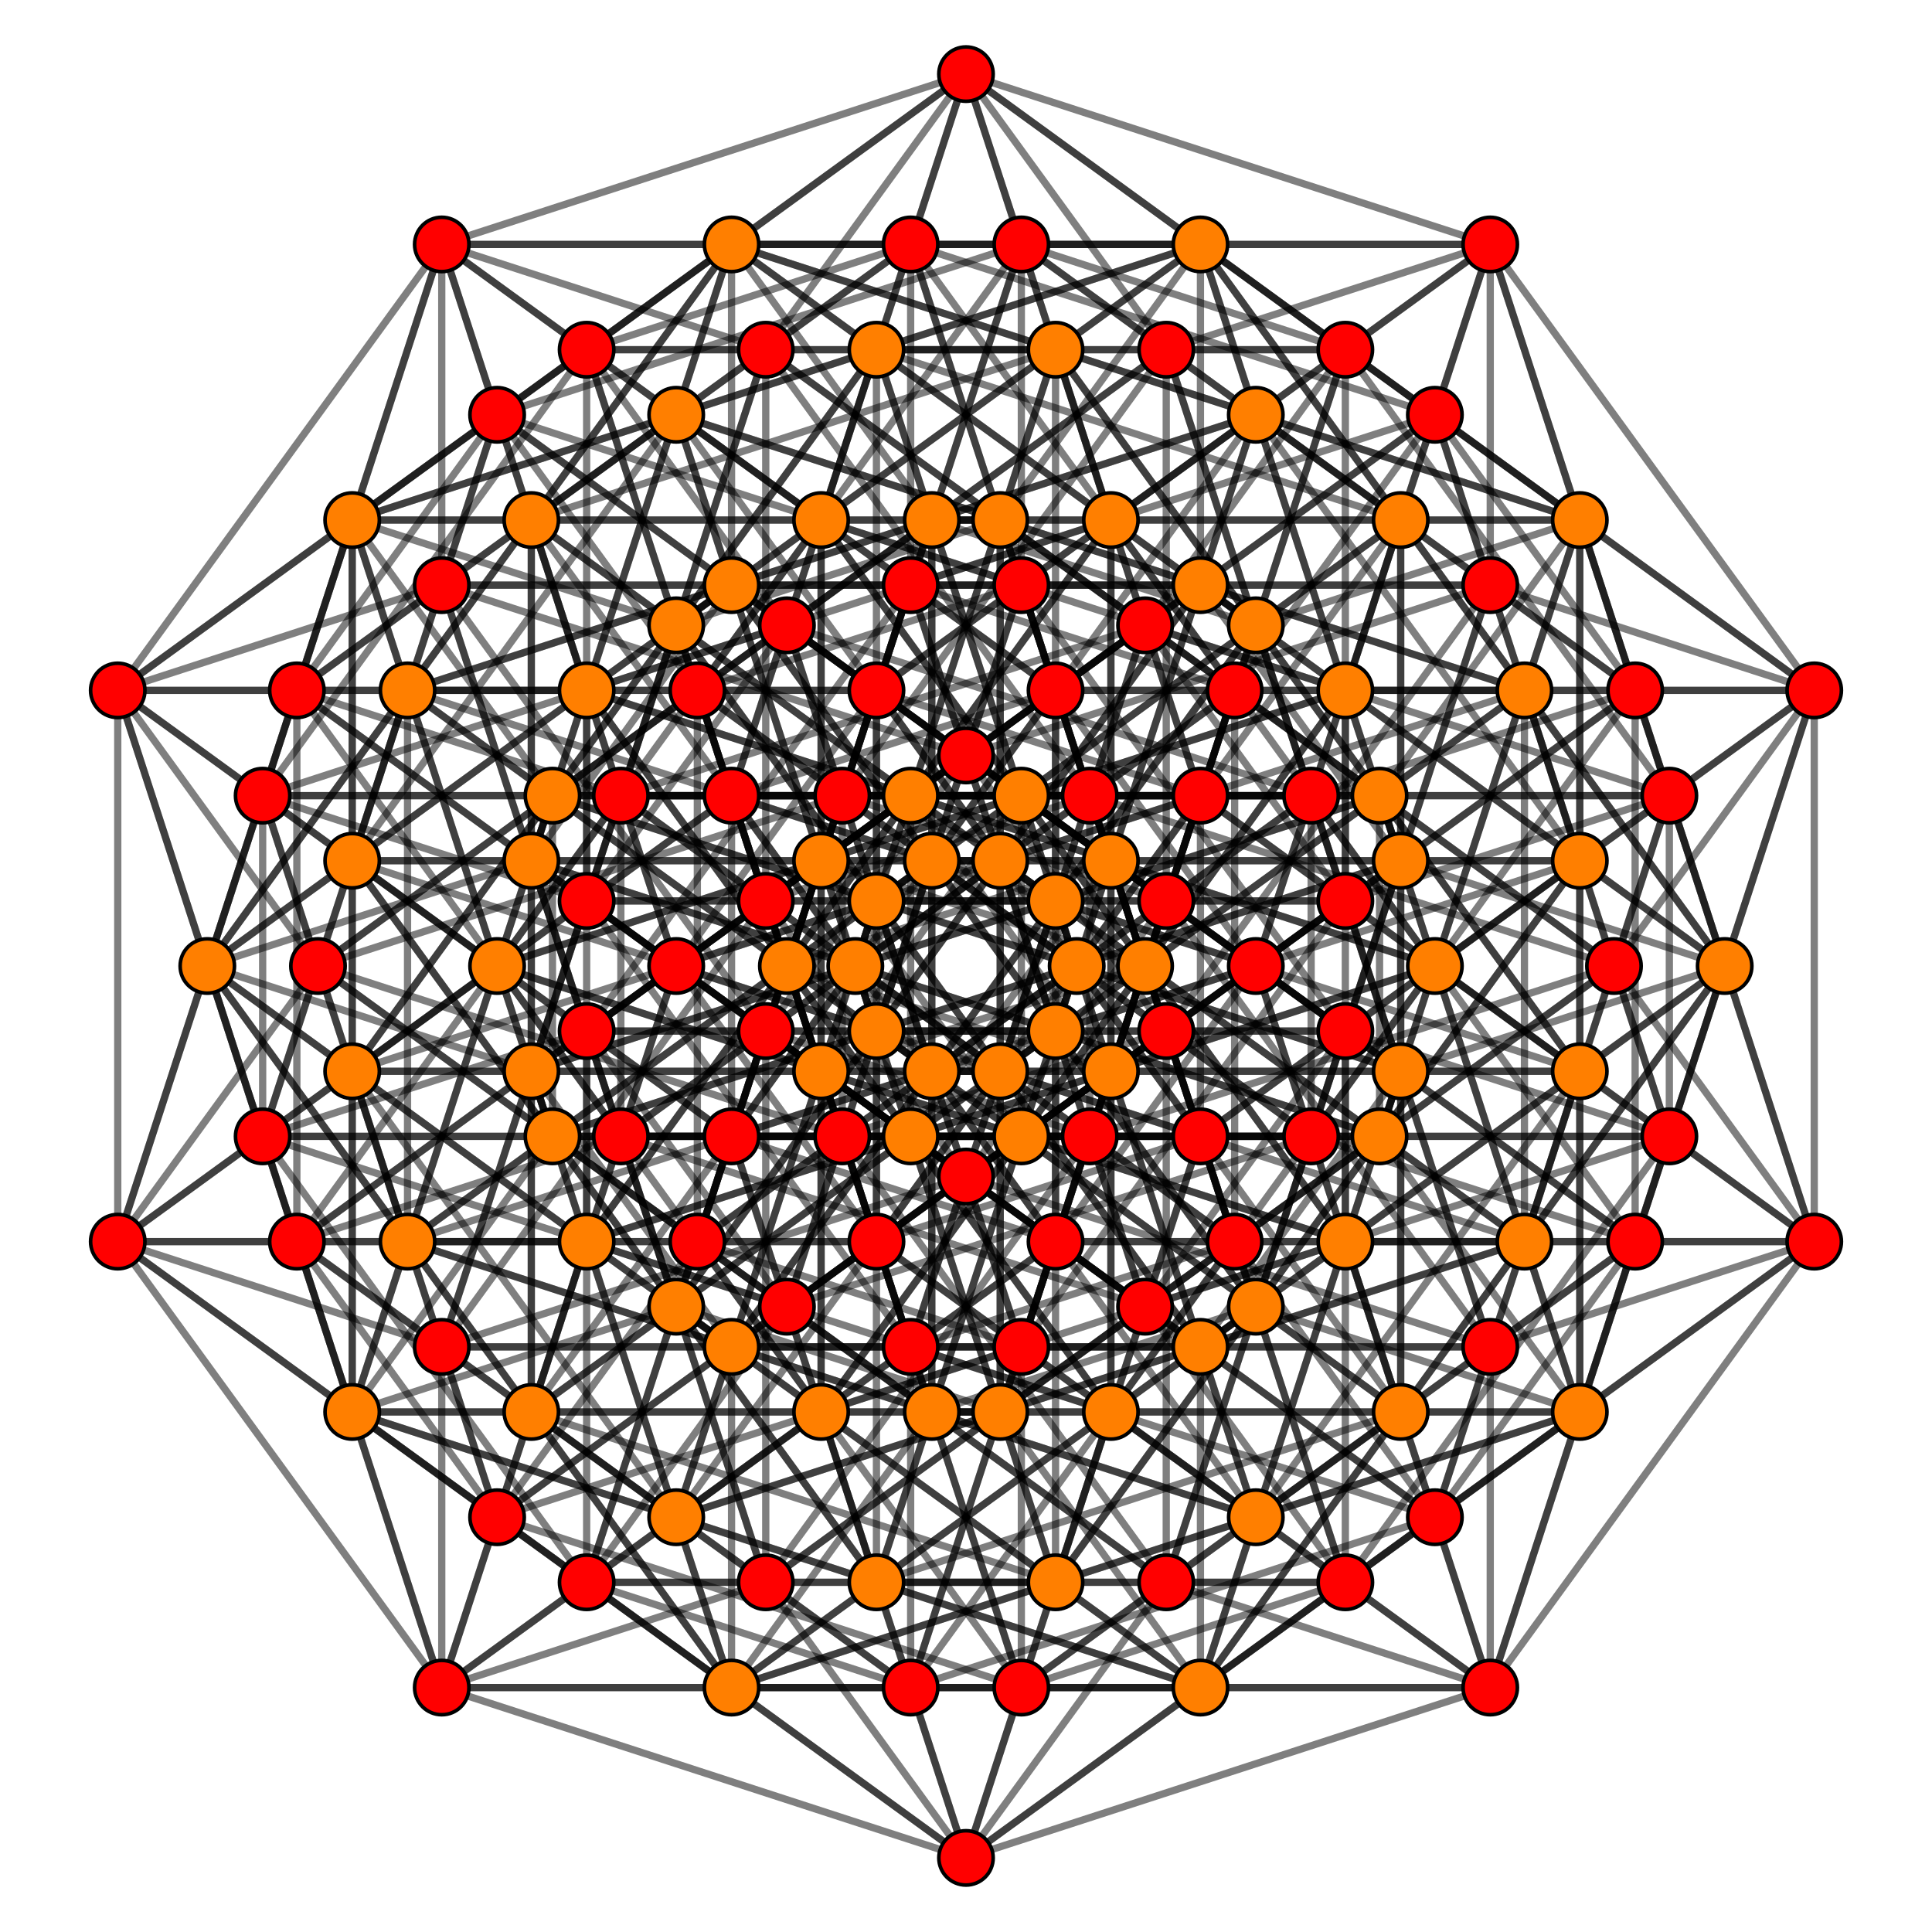 <?xml version="1.0" encoding="UTF-8" standalone="no"?>
<svg
xmlns="http://www.w3.org/2000/svg"
version="1.0"
width="1600" height="1600"
id="6-cube_t2_B5.svg">
<g style="stroke:#000000;stroke-width:6.0;stroke-opacity:0.50;">
<line x1="1502.480" y1="571.750" x2="1382.482" y2="658.934"/>
<line x1="1502.480" y1="571.750" x2="1234.156" y2="202.435"/>
<line x1="1502.480" y1="571.750" x2="1308.319" y2="430.685"/>
<line x1="1502.480" y1="571.750" x2="1336.647" y2="800.000"/>
<line x1="1502.480" y1="571.750" x2="1188.321" y2="343.501"/>
<line x1="1502.480" y1="571.750" x2="1262.484" y2="571.750"/>
<line x1="1502.480" y1="571.750" x2="1382.482" y2="941.066"/>
<line x1="1502.480" y1="571.750" x2="1234.156" y2="484.567"/>
<line x1="1502.480" y1="571.750" x2="1308.319" y2="712.816"/>
<line x1="1502.480" y1="571.750" x2="1502.480" y2="1028.250"/>
<line x1="1502.480" y1="571.750" x2="1354.154" y2="571.750"/>
<line x1="1502.480" y1="571.750" x2="1428.317" y2="800.000"/>
<line x1="1354.154" y1="1028.250" x2="1234.156" y2="1115.433"/>
<line x1="1354.154" y1="1028.250" x2="1085.831" y2="658.934"/>
<line x1="1354.154" y1="1028.250" x2="1159.994" y2="887.184"/>
<line x1="1354.154" y1="1028.250" x2="1188.321" y2="1256.499"/>
<line x1="1354.154" y1="1028.250" x2="1039.996" y2="800.000"/>
<line x1="1354.154" y1="1028.250" x2="1114.158" y2="1028.250"/>
<line x1="1354.154" y1="1028.250" x2="1234.156" y2="1397.565"/>
<line x1="1354.154" y1="1028.250" x2="1085.831" y2="941.066"/>
<line x1="1354.154" y1="1028.250" x2="1159.994" y2="1169.316"/>
<line x1="1354.154" y1="1028.250" x2="1502.480" y2="1028.250"/>
<line x1="1354.154" y1="1028.250" x2="1354.154" y2="571.750"/>
<line x1="1354.154" y1="1028.250" x2="1428.317" y2="800.000"/>
<line x1="1114.158" y1="853.882" x2="994.161" y2="941.066"/>
<line x1="1114.158" y1="853.882" x2="845.835" y2="484.567"/>
<line x1="1114.158" y1="853.882" x2="919.998" y2="712.816"/>
<line x1="1114.158" y1="853.882" x2="948.326" y2="1082.132"/>
<line x1="1114.158" y1="853.882" x2="800.000" y2="625.633"/>
<line x1="1114.158" y1="853.882" x2="874.163" y2="853.882"/>
<line x1="1114.158" y1="853.882" x2="1382.482" y2="941.066"/>
<line x1="1114.158" y1="853.882" x2="1234.156" y2="484.567"/>
<line x1="1114.158" y1="853.882" x2="1308.319" y2="712.816"/>
<line x1="1114.158" y1="853.882" x2="1114.158" y2="1310.381"/>
<line x1="1114.158" y1="853.882" x2="965.833" y2="853.882"/>
<line x1="1114.158" y1="853.882" x2="1039.996" y2="1082.132"/>
<line x1="965.833" y1="1310.381" x2="845.835" y2="1397.565"/>
<line x1="965.833" y1="1310.381" x2="697.510" y2="941.066"/>
<line x1="965.833" y1="1310.381" x2="771.672" y2="1169.316"/>
<line x1="965.833" y1="1310.381" x2="800.000" y2="1538.631"/>
<line x1="965.833" y1="1310.381" x2="651.674" y2="1082.132"/>
<line x1="965.833" y1="1310.381" x2="725.837" y2="1310.381"/>
<line x1="965.833" y1="1310.381" x2="1234.156" y2="1397.565"/>
<line x1="965.833" y1="1310.381" x2="1085.831" y2="941.066"/>
<line x1="965.833" y1="1310.381" x2="1159.994" y2="1169.316"/>
<line x1="965.833" y1="1310.381" x2="1114.158" y2="1310.381"/>
<line x1="965.833" y1="1310.381" x2="965.833" y2="853.882"/>
<line x1="965.833" y1="1310.381" x2="1039.996" y2="1082.132"/>
<line x1="1022.488" y1="571.750" x2="902.490" y2="658.934"/>
<line x1="1022.488" y1="571.750" x2="754.165" y2="202.435"/>
<line x1="1022.488" y1="571.750" x2="828.328" y2="430.685"/>
<line x1="1022.488" y1="571.750" x2="1336.647" y2="800.000"/>
<line x1="1022.488" y1="571.750" x2="1188.321" y2="343.501"/>
<line x1="1022.488" y1="571.750" x2="1262.484" y2="571.750"/>
<line x1="1022.488" y1="571.750" x2="902.490" y2="941.066"/>
<line x1="1022.488" y1="571.750" x2="754.165" y2="484.567"/>
<line x1="1022.488" y1="571.750" x2="828.328" y2="712.816"/>
<line x1="1022.488" y1="571.750" x2="1022.488" y2="1028.250"/>
<line x1="1022.488" y1="571.750" x2="874.163" y2="571.750"/>
<line x1="1022.488" y1="571.750" x2="948.326" y2="800.000"/>
<line x1="874.163" y1="1028.250" x2="754.165" y2="1115.433"/>
<line x1="874.163" y1="1028.250" x2="605.839" y2="658.934"/>
<line x1="874.163" y1="1028.250" x2="680.002" y2="887.184"/>
<line x1="874.163" y1="1028.250" x2="1188.321" y2="1256.499"/>
<line x1="874.163" y1="1028.250" x2="1039.996" y2="800.000"/>
<line x1="874.163" y1="1028.250" x2="1114.158" y2="1028.250"/>
<line x1="874.163" y1="1028.250" x2="754.165" y2="1397.565"/>
<line x1="874.163" y1="1028.250" x2="605.839" y2="941.066"/>
<line x1="874.163" y1="1028.250" x2="680.002" y2="1169.316"/>
<line x1="874.163" y1="1028.250" x2="1022.488" y2="1028.250"/>
<line x1="874.163" y1="1028.250" x2="874.163" y2="571.750"/>
<line x1="874.163" y1="1028.250" x2="948.326" y2="800.000"/>
<line x1="634.167" y1="853.882" x2="514.169" y2="941.066"/>
<line x1="634.167" y1="853.882" x2="365.844" y2="484.567"/>
<line x1="634.167" y1="853.882" x2="440.006" y2="712.816"/>
<line x1="634.167" y1="853.882" x2="948.326" y2="1082.132"/>
<line x1="634.167" y1="853.882" x2="800.000" y2="625.633"/>
<line x1="634.167" y1="853.882" x2="874.163" y2="853.882"/>
<line x1="634.167" y1="853.882" x2="902.490" y2="941.066"/>
<line x1="634.167" y1="853.882" x2="754.165" y2="484.567"/>
<line x1="634.167" y1="853.882" x2="828.328" y2="712.816"/>
<line x1="634.167" y1="853.882" x2="634.167" y2="1310.381"/>
<line x1="634.167" y1="853.882" x2="485.841" y2="853.882"/>
<line x1="634.167" y1="853.882" x2="560.004" y2="1082.132"/>
<line x1="485.841" y1="1310.381" x2="365.844" y2="1397.565"/>
<line x1="485.841" y1="1310.381" x2="217.518" y2="941.066"/>
<line x1="485.841" y1="1310.381" x2="291.681" y2="1169.316"/>
<line x1="485.841" y1="1310.381" x2="800.000" y2="1538.631"/>
<line x1="485.841" y1="1310.381" x2="651.674" y2="1082.132"/>
<line x1="485.841" y1="1310.381" x2="725.837" y2="1310.381"/>
<line x1="485.841" y1="1310.381" x2="754.165" y2="1397.565"/>
<line x1="485.841" y1="1310.381" x2="605.839" y2="941.066"/>
<line x1="485.841" y1="1310.381" x2="680.002" y2="1169.316"/>
<line x1="485.841" y1="1310.381" x2="634.167" y2="1310.381"/>
<line x1="485.841" y1="1310.381" x2="485.841" y2="853.882"/>
<line x1="485.841" y1="1310.381" x2="560.004" y2="1082.132"/>
<line x1="1114.158" y1="289.619" x2="1382.482" y2="658.934"/>
<line x1="1114.158" y1="289.619" x2="1234.156" y2="202.435"/>
<line x1="1114.158" y1="289.619" x2="1308.319" y2="430.685"/>
<line x1="1114.158" y1="289.619" x2="948.326" y2="517.868"/>
<line x1="1114.158" y1="289.619" x2="800.000" y2="61.369"/>
<line x1="1114.158" y1="289.619" x2="874.163" y2="289.619"/>
<line x1="1114.158" y1="289.619" x2="994.161" y2="658.934"/>
<line x1="1114.158" y1="289.619" x2="845.835" y2="202.435"/>
<line x1="1114.158" y1="289.619" x2="919.998" y2="430.685"/>
<line x1="1114.158" y1="289.619" x2="1114.158" y2="746.118"/>
<line x1="1114.158" y1="289.619" x2="965.833" y2="289.619"/>
<line x1="1114.158" y1="289.619" x2="1039.996" y2="517.868"/>
<line x1="965.833" y1="746.118" x2="1234.156" y2="1115.433"/>
<line x1="965.833" y1="746.118" x2="1085.831" y2="658.934"/>
<line x1="965.833" y1="746.118" x2="1159.994" y2="887.184"/>
<line x1="965.833" y1="746.118" x2="800.000" y2="974.367"/>
<line x1="965.833" y1="746.118" x2="651.674" y2="517.868"/>
<line x1="965.833" y1="746.118" x2="725.837" y2="746.118"/>
<line x1="965.833" y1="746.118" x2="845.835" y2="1115.433"/>
<line x1="965.833" y1="746.118" x2="697.510" y2="658.934"/>
<line x1="965.833" y1="746.118" x2="771.672" y2="887.184"/>
<line x1="965.833" y1="746.118" x2="1114.158" y2="746.118"/>
<line x1="965.833" y1="746.118" x2="965.833" y2="289.619"/>
<line x1="965.833" y1="746.118" x2="1039.996" y2="517.868"/>
<line x1="725.837" y1="571.750" x2="994.161" y2="941.066"/>
<line x1="725.837" y1="571.750" x2="845.835" y2="484.567"/>
<line x1="725.837" y1="571.750" x2="919.998" y2="712.816"/>
<line x1="725.837" y1="571.750" x2="560.004" y2="800.000"/>
<line x1="725.837" y1="571.750" x2="411.679" y2="343.501"/>
<line x1="725.837" y1="571.750" x2="485.841" y2="571.750"/>
<line x1="725.837" y1="571.750" x2="994.161" y2="658.934"/>
<line x1="725.837" y1="571.750" x2="845.835" y2="202.435"/>
<line x1="725.837" y1="571.750" x2="919.998" y2="430.685"/>
<line x1="725.837" y1="571.750" x2="725.837" y2="1028.250"/>
<line x1="725.837" y1="571.750" x2="577.512" y2="571.750"/>
<line x1="725.837" y1="571.750" x2="651.674" y2="800.000"/>
<line x1="577.512" y1="1028.250" x2="845.835" y2="1397.565"/>
<line x1="577.512" y1="1028.250" x2="697.510" y2="941.066"/>
<line x1="577.512" y1="1028.250" x2="771.672" y2="1169.316"/>
<line x1="577.512" y1="1028.250" x2="411.679" y2="1256.499"/>
<line x1="577.512" y1="1028.250" x2="263.353" y2="800.000"/>
<line x1="577.512" y1="1028.250" x2="337.516" y2="1028.250"/>
<line x1="577.512" y1="1028.250" x2="845.835" y2="1115.433"/>
<line x1="577.512" y1="1028.250" x2="697.510" y2="658.934"/>
<line x1="577.512" y1="1028.250" x2="771.672" y2="887.184"/>
<line x1="577.512" y1="1028.250" x2="725.837" y2="1028.250"/>
<line x1="577.512" y1="1028.250" x2="577.512" y2="571.750"/>
<line x1="577.512" y1="1028.250" x2="651.674" y2="800.000"/>
<line x1="634.167" y1="289.619" x2="902.490" y2="658.934"/>
<line x1="634.167" y1="289.619" x2="754.165" y2="202.435"/>
<line x1="634.167" y1="289.619" x2="828.328" y2="430.685"/>
<line x1="634.167" y1="289.619" x2="948.326" y2="517.868"/>
<line x1="634.167" y1="289.619" x2="800.000" y2="61.369"/>
<line x1="634.167" y1="289.619" x2="874.163" y2="289.619"/>
<line x1="634.167" y1="289.619" x2="514.169" y2="658.934"/>
<line x1="634.167" y1="289.619" x2="365.844" y2="202.435"/>
<line x1="634.167" y1="289.619" x2="440.006" y2="430.685"/>
<line x1="634.167" y1="289.619" x2="634.167" y2="746.118"/>
<line x1="634.167" y1="289.619" x2="485.841" y2="289.619"/>
<line x1="634.167" y1="289.619" x2="560.004" y2="517.868"/>
<line x1="485.841" y1="746.118" x2="754.165" y2="1115.433"/>
<line x1="485.841" y1="746.118" x2="605.839" y2="658.934"/>
<line x1="485.841" y1="746.118" x2="680.002" y2="887.184"/>
<line x1="485.841" y1="746.118" x2="800.000" y2="974.367"/>
<line x1="485.841" y1="746.118" x2="651.674" y2="517.868"/>
<line x1="485.841" y1="746.118" x2="725.837" y2="746.118"/>
<line x1="485.841" y1="746.118" x2="365.844" y2="1115.433"/>
<line x1="485.841" y1="746.118" x2="217.518" y2="658.934"/>
<line x1="485.841" y1="746.118" x2="291.681" y2="887.184"/>
<line x1="485.841" y1="746.118" x2="634.167" y2="746.118"/>
<line x1="485.841" y1="746.118" x2="485.841" y2="289.619"/>
<line x1="485.841" y1="746.118" x2="560.004" y2="517.868"/>
<line x1="245.846" y1="571.750" x2="514.169" y2="941.066"/>
<line x1="245.846" y1="571.750" x2="365.844" y2="484.567"/>
<line x1="245.846" y1="571.750" x2="440.006" y2="712.816"/>
<line x1="245.846" y1="571.750" x2="560.004" y2="800.000"/>
<line x1="245.846" y1="571.750" x2="411.679" y2="343.501"/>
<line x1="245.846" y1="571.750" x2="485.841" y2="571.750"/>
<line x1="245.846" y1="571.750" x2="514.169" y2="658.934"/>
<line x1="245.846" y1="571.750" x2="365.844" y2="202.435"/>
<line x1="245.846" y1="571.750" x2="440.006" y2="430.685"/>
<line x1="245.846" y1="571.750" x2="245.846" y2="1028.250"/>
<line x1="245.846" y1="571.750" x2="97.520" y2="571.750"/>
<line x1="245.846" y1="571.750" x2="171.683" y2="800.000"/>
<line x1="97.520" y1="1028.250" x2="365.844" y2="1397.565"/>
<line x1="97.520" y1="1028.250" x2="217.518" y2="941.066"/>
<line x1="97.520" y1="1028.250" x2="291.681" y2="1169.316"/>
<line x1="97.520" y1="1028.250" x2="411.679" y2="1256.499"/>
<line x1="97.520" y1="1028.250" x2="263.353" y2="800.000"/>
<line x1="97.520" y1="1028.250" x2="337.516" y2="1028.250"/>
<line x1="97.520" y1="1028.250" x2="365.844" y2="1115.433"/>
<line x1="97.520" y1="1028.250" x2="217.518" y2="658.934"/>
<line x1="97.520" y1="1028.250" x2="291.681" y2="887.184"/>
<line x1="97.520" y1="1028.250" x2="245.846" y2="1028.250"/>
<line x1="97.520" y1="1028.250" x2="97.520" y2="571.750"/>
<line x1="97.520" y1="1028.250" x2="171.683" y2="800.000"/>
<line x1="1382.482" y1="658.934" x2="1308.319" y2="430.685"/>
<line x1="1382.482" y1="658.934" x2="1336.647" y2="800.000"/>
<line x1="1382.482" y1="658.934" x2="948.326" y2="517.868"/>
<line x1="1382.482" y1="658.934" x2="1142.486" y2="658.934"/>
<line x1="1382.482" y1="658.934" x2="1382.482" y2="941.066"/>
<line x1="1382.482" y1="658.934" x2="994.161" y2="658.934"/>
<line x1="1382.482" y1="658.934" x2="1188.321" y2="800.000"/>
<line x1="1382.482" y1="658.934" x2="1502.480" y2="1028.250"/>
<line x1="1382.482" y1="658.934" x2="1114.158" y2="746.118"/>
<line x1="1382.482" y1="658.934" x2="1308.319" y2="887.184"/>
<line x1="1234.156" y1="1115.433" x2="1159.994" y2="887.184"/>
<line x1="1234.156" y1="1115.433" x2="1188.321" y2="1256.499"/>
<line x1="1234.156" y1="1115.433" x2="800.000" y2="974.367"/>
<line x1="1234.156" y1="1115.433" x2="994.161" y2="1115.433"/>
<line x1="1234.156" y1="1115.433" x2="1234.156" y2="1397.565"/>
<line x1="1234.156" y1="1115.433" x2="845.835" y2="1115.433"/>
<line x1="1234.156" y1="1115.433" x2="1039.996" y2="1256.499"/>
<line x1="1234.156" y1="1115.433" x2="1502.480" y2="1028.250"/>
<line x1="1234.156" y1="1115.433" x2="1114.158" y2="746.118"/>
<line x1="1234.156" y1="1115.433" x2="1308.319" y2="887.184"/>
<line x1="994.161" y1="941.066" x2="919.998" y2="712.816"/>
<line x1="994.161" y1="941.066" x2="948.326" y2="1082.132"/>
<line x1="994.161" y1="941.066" x2="560.004" y2="800.000"/>
<line x1="994.161" y1="941.066" x2="754.165" y2="941.066"/>
<line x1="994.161" y1="941.066" x2="1382.482" y2="941.066"/>
<line x1="994.161" y1="941.066" x2="994.161" y2="658.934"/>
<line x1="994.161" y1="941.066" x2="1188.321" y2="800.000"/>
<line x1="994.161" y1="941.066" x2="1114.158" y2="1310.381"/>
<line x1="994.161" y1="941.066" x2="725.837" y2="1028.250"/>
<line x1="994.161" y1="941.066" x2="919.998" y2="1169.316"/>
<line x1="845.835" y1="1397.565" x2="771.672" y2="1169.316"/>
<line x1="845.835" y1="1397.565" x2="800.000" y2="1538.631"/>
<line x1="845.835" y1="1397.565" x2="411.679" y2="1256.499"/>
<line x1="845.835" y1="1397.565" x2="605.839" y2="1397.565"/>
<line x1="845.835" y1="1397.565" x2="1234.156" y2="1397.565"/>
<line x1="845.835" y1="1397.565" x2="845.835" y2="1115.433"/>
<line x1="845.835" y1="1397.565" x2="1039.996" y2="1256.499"/>
<line x1="845.835" y1="1397.565" x2="1114.158" y2="1310.381"/>
<line x1="845.835" y1="1397.565" x2="725.837" y2="1028.250"/>
<line x1="845.835" y1="1397.565" x2="919.998" y2="1169.316"/>
<line x1="902.490" y1="658.934" x2="828.328" y2="430.685"/>
<line x1="902.490" y1="658.934" x2="1336.647" y2="800.000"/>
<line x1="902.490" y1="658.934" x2="948.326" y2="517.868"/>
<line x1="902.490" y1="658.934" x2="1142.486" y2="658.934"/>
<line x1="902.490" y1="658.934" x2="902.490" y2="941.066"/>
<line x1="902.490" y1="658.934" x2="514.169" y2="658.934"/>
<line x1="902.490" y1="658.934" x2="708.330" y2="800.000"/>
<line x1="902.490" y1="658.934" x2="1022.488" y2="1028.250"/>
<line x1="902.490" y1="658.934" x2="634.167" y2="746.118"/>
<line x1="902.490" y1="658.934" x2="828.328" y2="887.184"/>
<line x1="754.165" y1="1115.433" x2="680.002" y2="887.184"/>
<line x1="754.165" y1="1115.433" x2="1188.321" y2="1256.499"/>
<line x1="754.165" y1="1115.433" x2="800.000" y2="974.367"/>
<line x1="754.165" y1="1115.433" x2="994.161" y2="1115.433"/>
<line x1="754.165" y1="1115.433" x2="754.165" y2="1397.565"/>
<line x1="754.165" y1="1115.433" x2="365.844" y2="1115.433"/>
<line x1="754.165" y1="1115.433" x2="560.004" y2="1256.499"/>
<line x1="754.165" y1="1115.433" x2="1022.488" y2="1028.250"/>
<line x1="754.165" y1="1115.433" x2="634.167" y2="746.118"/>
<line x1="754.165" y1="1115.433" x2="828.328" y2="887.184"/>
<line x1="514.169" y1="941.066" x2="440.006" y2="712.816"/>
<line x1="514.169" y1="941.066" x2="948.326" y2="1082.132"/>
<line x1="514.169" y1="941.066" x2="560.004" y2="800.000"/>
<line x1="514.169" y1="941.066" x2="754.165" y2="941.066"/>
<line x1="514.169" y1="941.066" x2="902.490" y2="941.066"/>
<line x1="514.169" y1="941.066" x2="514.169" y2="658.934"/>
<line x1="514.169" y1="941.066" x2="708.330" y2="800.000"/>
<line x1="514.169" y1="941.066" x2="634.167" y2="1310.381"/>
<line x1="514.169" y1="941.066" x2="245.846" y2="1028.250"/>
<line x1="514.169" y1="941.066" x2="440.006" y2="1169.316"/>
<line x1="365.844" y1="1397.565" x2="291.681" y2="1169.316"/>
<line x1="365.844" y1="1397.565" x2="800.000" y2="1538.631"/>
<line x1="365.844" y1="1397.565" x2="411.679" y2="1256.499"/>
<line x1="365.844" y1="1397.565" x2="605.839" y2="1397.565"/>
<line x1="365.844" y1="1397.565" x2="754.165" y2="1397.565"/>
<line x1="365.844" y1="1397.565" x2="365.844" y2="1115.433"/>
<line x1="365.844" y1="1397.565" x2="560.004" y2="1256.499"/>
<line x1="365.844" y1="1397.565" x2="634.167" y2="1310.381"/>
<line x1="365.844" y1="1397.565" x2="245.846" y2="1028.250"/>
<line x1="365.844" y1="1397.565" x2="440.006" y2="1169.316"/>
<line x1="1234.156" y1="202.435" x2="1308.319" y2="430.685"/>
<line x1="1234.156" y1="202.435" x2="1188.321" y2="343.501"/>
<line x1="1234.156" y1="202.435" x2="800.000" y2="61.369"/>
<line x1="1234.156" y1="202.435" x2="994.161" y2="202.435"/>
<line x1="1234.156" y1="202.435" x2="1234.156" y2="484.567"/>
<line x1="1234.156" y1="202.435" x2="845.835" y2="202.435"/>
<line x1="1234.156" y1="202.435" x2="1039.996" y2="343.501"/>
<line x1="1234.156" y1="202.435" x2="1354.154" y2="571.750"/>
<line x1="1234.156" y1="202.435" x2="965.833" y2="289.619"/>
<line x1="1234.156" y1="202.435" x2="1159.994" y2="430.685"/>
<line x1="1085.831" y1="658.934" x2="1159.994" y2="887.184"/>
<line x1="1085.831" y1="658.934" x2="1039.996" y2="800.000"/>
<line x1="1085.831" y1="658.934" x2="651.674" y2="517.868"/>
<line x1="1085.831" y1="658.934" x2="845.835" y2="658.934"/>
<line x1="1085.831" y1="658.934" x2="1085.831" y2="941.066"/>
<line x1="1085.831" y1="658.934" x2="697.510" y2="658.934"/>
<line x1="1085.831" y1="658.934" x2="891.670" y2="800.000"/>
<line x1="1085.831" y1="658.934" x2="1354.154" y2="571.750"/>
<line x1="1085.831" y1="658.934" x2="965.833" y2="289.619"/>
<line x1="1085.831" y1="658.934" x2="1159.994" y2="430.685"/>
<line x1="845.835" y1="484.567" x2="919.998" y2="712.816"/>
<line x1="845.835" y1="484.567" x2="800.000" y2="625.633"/>
<line x1="845.835" y1="484.567" x2="411.679" y2="343.501"/>
<line x1="845.835" y1="484.567" x2="605.839" y2="484.567"/>
<line x1="845.835" y1="484.567" x2="1234.156" y2="484.567"/>
<line x1="845.835" y1="484.567" x2="845.835" y2="202.435"/>
<line x1="845.835" y1="484.567" x2="1039.996" y2="343.501"/>
<line x1="845.835" y1="484.567" x2="965.833" y2="853.882"/>
<line x1="845.835" y1="484.567" x2="577.512" y2="571.750"/>
<line x1="845.835" y1="484.567" x2="771.672" y2="712.816"/>
<line x1="697.510" y1="941.066" x2="771.672" y2="1169.316"/>
<line x1="697.510" y1="941.066" x2="651.674" y2="1082.132"/>
<line x1="697.510" y1="941.066" x2="263.353" y2="800.000"/>
<line x1="697.510" y1="941.066" x2="457.514" y2="941.066"/>
<line x1="697.510" y1="941.066" x2="1085.831" y2="941.066"/>
<line x1="697.510" y1="941.066" x2="697.510" y2="658.934"/>
<line x1="697.510" y1="941.066" x2="891.670" y2="800.000"/>
<line x1="697.510" y1="941.066" x2="965.833" y2="853.882"/>
<line x1="697.510" y1="941.066" x2="577.512" y2="571.750"/>
<line x1="697.510" y1="941.066" x2="771.672" y2="712.816"/>
<line x1="754.165" y1="202.435" x2="828.328" y2="430.685"/>
<line x1="754.165" y1="202.435" x2="1188.321" y2="343.501"/>
<line x1="754.165" y1="202.435" x2="800.000" y2="61.369"/>
<line x1="754.165" y1="202.435" x2="994.161" y2="202.435"/>
<line x1="754.165" y1="202.435" x2="754.165" y2="484.567"/>
<line x1="754.165" y1="202.435" x2="365.844" y2="202.435"/>
<line x1="754.165" y1="202.435" x2="560.004" y2="343.501"/>
<line x1="754.165" y1="202.435" x2="874.163" y2="571.750"/>
<line x1="754.165" y1="202.435" x2="485.841" y2="289.619"/>
<line x1="754.165" y1="202.435" x2="680.002" y2="430.685"/>
<line x1="605.839" y1="658.934" x2="680.002" y2="887.184"/>
<line x1="605.839" y1="658.934" x2="1039.996" y2="800.000"/>
<line x1="605.839" y1="658.934" x2="651.674" y2="517.868"/>
<line x1="605.839" y1="658.934" x2="845.835" y2="658.934"/>
<line x1="605.839" y1="658.934" x2="605.839" y2="941.066"/>
<line x1="605.839" y1="658.934" x2="217.518" y2="658.934"/>
<line x1="605.839" y1="658.934" x2="411.679" y2="800.000"/>
<line x1="605.839" y1="658.934" x2="874.163" y2="571.750"/>
<line x1="605.839" y1="658.934" x2="485.841" y2="289.619"/>
<line x1="605.839" y1="658.934" x2="680.002" y2="430.685"/>
<line x1="365.844" y1="484.567" x2="440.006" y2="712.816"/>
<line x1="365.844" y1="484.567" x2="800.000" y2="625.633"/>
<line x1="365.844" y1="484.567" x2="411.679" y2="343.501"/>
<line x1="365.844" y1="484.567" x2="605.839" y2="484.567"/>
<line x1="365.844" y1="484.567" x2="754.165" y2="484.567"/>
<line x1="365.844" y1="484.567" x2="365.844" y2="202.435"/>
<line x1="365.844" y1="484.567" x2="560.004" y2="343.501"/>
<line x1="365.844" y1="484.567" x2="485.841" y2="853.882"/>
<line x1="365.844" y1="484.567" x2="97.520" y2="571.750"/>
<line x1="365.844" y1="484.567" x2="291.681" y2="712.816"/>
<line x1="217.518" y1="941.066" x2="291.681" y2="1169.316"/>
<line x1="217.518" y1="941.066" x2="651.674" y2="1082.132"/>
<line x1="217.518" y1="941.066" x2="263.353" y2="800.000"/>
<line x1="217.518" y1="941.066" x2="457.514" y2="941.066"/>
<line x1="217.518" y1="941.066" x2="605.839" y2="941.066"/>
<line x1="217.518" y1="941.066" x2="217.518" y2="658.934"/>
<line x1="217.518" y1="941.066" x2="411.679" y2="800.000"/>
<line x1="217.518" y1="941.066" x2="485.841" y2="853.882"/>
<line x1="217.518" y1="941.066" x2="97.520" y2="571.750"/>
<line x1="217.518" y1="941.066" x2="291.681" y2="712.816"/>
<line x1="1308.319" y1="430.685" x2="1262.484" y2="571.750"/>
<line x1="1308.319" y1="430.685" x2="874.163" y2="289.619"/>
<line x1="1308.319" y1="430.685" x2="1142.486" y2="658.934"/>
<line x1="1308.319" y1="430.685" x2="994.161" y2="202.435"/>
<line x1="1308.319" y1="430.685" x2="1308.319" y2="712.816"/>
<line x1="1308.319" y1="430.685" x2="919.998" y2="430.685"/>
<line x1="1308.319" y1="430.685" x2="1188.321" y2="800.000"/>
<line x1="1308.319" y1="430.685" x2="1039.996" y2="343.501"/>
<line x1="1308.319" y1="430.685" x2="1428.317" y2="800.000"/>
<line x1="1308.319" y1="430.685" x2="1039.996" y2="517.868"/>
<line x1="1308.319" y1="430.685" x2="1308.319" y2="887.184"/>
<line x1="1308.319" y1="430.685" x2="1159.994" y2="430.685"/>
<line x1="1159.994" y1="887.184" x2="1114.158" y2="1028.250"/>
<line x1="1159.994" y1="887.184" x2="725.837" y2="746.118"/>
<line x1="1159.994" y1="887.184" x2="994.161" y2="1115.433"/>
<line x1="1159.994" y1="887.184" x2="845.835" y2="658.934"/>
<line x1="1159.994" y1="887.184" x2="1159.994" y2="1169.316"/>
<line x1="1159.994" y1="887.184" x2="771.672" y2="887.184"/>
<line x1="1159.994" y1="887.184" x2="1039.996" y2="1256.499"/>
<line x1="1159.994" y1="887.184" x2="891.670" y2="800.000"/>
<line x1="1159.994" y1="887.184" x2="1428.317" y2="800.000"/>
<line x1="1159.994" y1="887.184" x2="1039.996" y2="517.868"/>
<line x1="1159.994" y1="887.184" x2="1308.319" y2="887.184"/>
<line x1="1159.994" y1="887.184" x2="1159.994" y2="430.685"/>
<line x1="919.998" y1="712.816" x2="874.163" y2="853.882"/>
<line x1="919.998" y1="712.816" x2="485.841" y2="571.750"/>
<line x1="919.998" y1="712.816" x2="754.165" y2="941.066"/>
<line x1="919.998" y1="712.816" x2="605.839" y2="484.567"/>
<line x1="919.998" y1="712.816" x2="1308.319" y2="712.816"/>
<line x1="919.998" y1="712.816" x2="919.998" y2="430.685"/>
<line x1="919.998" y1="712.816" x2="1188.321" y2="800.000"/>
<line x1="919.998" y1="712.816" x2="1039.996" y2="343.501"/>
<line x1="919.998" y1="712.816" x2="1039.996" y2="1082.132"/>
<line x1="919.998" y1="712.816" x2="651.674" y2="800.000"/>
<line x1="919.998" y1="712.816" x2="919.998" y2="1169.316"/>
<line x1="919.998" y1="712.816" x2="771.672" y2="712.816"/>
<line x1="771.672" y1="1169.316" x2="725.837" y2="1310.381"/>
<line x1="771.672" y1="1169.316" x2="337.516" y2="1028.250"/>
<line x1="771.672" y1="1169.316" x2="605.839" y2="1397.565"/>
<line x1="771.672" y1="1169.316" x2="457.514" y2="941.066"/>
<line x1="771.672" y1="1169.316" x2="1159.994" y2="1169.316"/>
<line x1="771.672" y1="1169.316" x2="771.672" y2="887.184"/>
<line x1="771.672" y1="1169.316" x2="1039.996" y2="1256.499"/>
<line x1="771.672" y1="1169.316" x2="891.670" y2="800.000"/>
<line x1="771.672" y1="1169.316" x2="1039.996" y2="1082.132"/>
<line x1="771.672" y1="1169.316" x2="651.674" y2="800.000"/>
<line x1="771.672" y1="1169.316" x2="919.998" y2="1169.316"/>
<line x1="771.672" y1="1169.316" x2="771.672" y2="712.816"/>
<line x1="828.328" y1="430.685" x2="1262.484" y2="571.750"/>
<line x1="828.328" y1="430.685" x2="874.163" y2="289.619"/>
<line x1="828.328" y1="430.685" x2="1142.486" y2="658.934"/>
<line x1="828.328" y1="430.685" x2="994.161" y2="202.435"/>
<line x1="828.328" y1="430.685" x2="828.328" y2="712.816"/>
<line x1="828.328" y1="430.685" x2="440.006" y2="430.685"/>
<line x1="828.328" y1="430.685" x2="708.330" y2="800.000"/>
<line x1="828.328" y1="430.685" x2="560.004" y2="343.501"/>
<line x1="828.328" y1="430.685" x2="948.326" y2="800.000"/>
<line x1="828.328" y1="430.685" x2="560.004" y2="517.868"/>
<line x1="828.328" y1="430.685" x2="828.328" y2="887.184"/>
<line x1="828.328" y1="430.685" x2="680.002" y2="430.685"/>
<line x1="680.002" y1="887.184" x2="1114.158" y2="1028.250"/>
<line x1="680.002" y1="887.184" x2="725.837" y2="746.118"/>
<line x1="680.002" y1="887.184" x2="994.161" y2="1115.433"/>
<line x1="680.002" y1="887.184" x2="845.835" y2="658.934"/>
<line x1="680.002" y1="887.184" x2="680.002" y2="1169.316"/>
<line x1="680.002" y1="887.184" x2="291.681" y2="887.184"/>
<line x1="680.002" y1="887.184" x2="560.004" y2="1256.499"/>
<line x1="680.002" y1="887.184" x2="411.679" y2="800.000"/>
<line x1="680.002" y1="887.184" x2="948.326" y2="800.000"/>
<line x1="680.002" y1="887.184" x2="560.004" y2="517.868"/>
<line x1="680.002" y1="887.184" x2="828.328" y2="887.184"/>
<line x1="680.002" y1="887.184" x2="680.002" y2="430.685"/>
<line x1="440.006" y1="712.816" x2="874.163" y2="853.882"/>
<line x1="440.006" y1="712.816" x2="485.841" y2="571.750"/>
<line x1="440.006" y1="712.816" x2="754.165" y2="941.066"/>
<line x1="440.006" y1="712.816" x2="605.839" y2="484.567"/>
<line x1="440.006" y1="712.816" x2="828.328" y2="712.816"/>
<line x1="440.006" y1="712.816" x2="440.006" y2="430.685"/>
<line x1="440.006" y1="712.816" x2="708.330" y2="800.000"/>
<line x1="440.006" y1="712.816" x2="560.004" y2="343.501"/>
<line x1="440.006" y1="712.816" x2="560.004" y2="1082.132"/>
<line x1="440.006" y1="712.816" x2="171.683" y2="800.000"/>
<line x1="440.006" y1="712.816" x2="440.006" y2="1169.316"/>
<line x1="440.006" y1="712.816" x2="291.681" y2="712.816"/>
<line x1="291.681" y1="1169.316" x2="725.837" y2="1310.381"/>
<line x1="291.681" y1="1169.316" x2="337.516" y2="1028.250"/>
<line x1="291.681" y1="1169.316" x2="605.839" y2="1397.565"/>
<line x1="291.681" y1="1169.316" x2="457.514" y2="941.066"/>
<line x1="291.681" y1="1169.316" x2="680.002" y2="1169.316"/>
<line x1="291.681" y1="1169.316" x2="291.681" y2="887.184"/>
<line x1="291.681" y1="1169.316" x2="560.004" y2="1256.499"/>
<line x1="291.681" y1="1169.316" x2="411.679" y2="800.000"/>
<line x1="291.681" y1="1169.316" x2="560.004" y2="1082.132"/>
<line x1="291.681" y1="1169.316" x2="171.683" y2="800.000"/>
<line x1="291.681" y1="1169.316" x2="440.006" y2="1169.316"/>
<line x1="291.681" y1="1169.316" x2="291.681" y2="712.816"/>
<line x1="1336.647" y1="800.000" x2="1262.484" y2="571.750"/>
<line x1="1336.647" y1="800.000" x2="1142.486" y2="658.934"/>
<line x1="1336.647" y1="800.000" x2="1382.482" y2="941.066"/>
<line x1="1336.647" y1="800.000" x2="902.490" y2="941.066"/>
<line x1="1336.647" y1="800.000" x2="1142.486" y2="941.066"/>
<line x1="1336.647" y1="800.000" x2="1502.480" y2="1028.250"/>
<line x1="1336.647" y1="800.000" x2="1022.488" y2="1028.250"/>
<line x1="1336.647" y1="800.000" x2="1262.484" y2="1028.250"/>
<line x1="1188.321" y1="1256.499" x2="1114.158" y2="1028.250"/>
<line x1="1188.321" y1="1256.499" x2="994.161" y2="1115.433"/>
<line x1="1188.321" y1="1256.499" x2="1234.156" y2="1397.565"/>
<line x1="1188.321" y1="1256.499" x2="754.165" y2="1397.565"/>
<line x1="1188.321" y1="1256.499" x2="994.161" y2="1397.565"/>
<line x1="1188.321" y1="1256.499" x2="1502.480" y2="1028.250"/>
<line x1="1188.321" y1="1256.499" x2="1022.488" y2="1028.250"/>
<line x1="1188.321" y1="1256.499" x2="1262.484" y2="1028.250"/>
<line x1="948.326" y1="1082.132" x2="874.163" y2="853.882"/>
<line x1="948.326" y1="1082.132" x2="754.165" y2="941.066"/>
<line x1="948.326" y1="1082.132" x2="1382.482" y2="941.066"/>
<line x1="948.326" y1="1082.132" x2="902.490" y2="941.066"/>
<line x1="948.326" y1="1082.132" x2="1142.486" y2="941.066"/>
<line x1="948.326" y1="1082.132" x2="1114.158" y2="1310.381"/>
<line x1="948.326" y1="1082.132" x2="634.167" y2="1310.381"/>
<line x1="948.326" y1="1082.132" x2="874.163" y2="1310.381"/>
<line x1="800.000" y1="1538.631" x2="725.837" y2="1310.381"/>
<line x1="800.000" y1="1538.631" x2="605.839" y2="1397.565"/>
<line x1="800.000" y1="1538.631" x2="1234.156" y2="1397.565"/>
<line x1="800.000" y1="1538.631" x2="754.165" y2="1397.565"/>
<line x1="800.000" y1="1538.631" x2="994.161" y2="1397.565"/>
<line x1="800.000" y1="1538.631" x2="1114.158" y2="1310.381"/>
<line x1="800.000" y1="1538.631" x2="634.167" y2="1310.381"/>
<line x1="800.000" y1="1538.631" x2="874.163" y2="1310.381"/>
<line x1="948.326" y1="517.868" x2="874.163" y2="289.619"/>
<line x1="948.326" y1="517.868" x2="1142.486" y2="658.934"/>
<line x1="948.326" y1="517.868" x2="994.161" y2="658.934"/>
<line x1="948.326" y1="517.868" x2="514.169" y2="658.934"/>
<line x1="948.326" y1="517.868" x2="754.165" y2="658.934"/>
<line x1="948.326" y1="517.868" x2="1114.158" y2="746.118"/>
<line x1="948.326" y1="517.868" x2="634.167" y2="746.118"/>
<line x1="948.326" y1="517.868" x2="874.163" y2="746.118"/>
<line x1="800.000" y1="974.367" x2="725.837" y2="746.118"/>
<line x1="800.000" y1="974.367" x2="994.161" y2="1115.433"/>
<line x1="800.000" y1="974.367" x2="845.835" y2="1115.433"/>
<line x1="800.000" y1="974.367" x2="365.844" y2="1115.433"/>
<line x1="800.000" y1="974.367" x2="605.839" y2="1115.433"/>
<line x1="800.000" y1="974.367" x2="1114.158" y2="746.118"/>
<line x1="800.000" y1="974.367" x2="634.167" y2="746.118"/>
<line x1="800.000" y1="974.367" x2="874.163" y2="746.118"/>
<line x1="560.004" y1="800.000" x2="485.841" y2="571.750"/>
<line x1="560.004" y1="800.000" x2="754.165" y2="941.066"/>
<line x1="560.004" y1="800.000" x2="994.161" y2="658.934"/>
<line x1="560.004" y1="800.000" x2="514.169" y2="658.934"/>
<line x1="560.004" y1="800.000" x2="754.165" y2="658.934"/>
<line x1="560.004" y1="800.000" x2="725.837" y2="1028.250"/>
<line x1="560.004" y1="800.000" x2="245.846" y2="1028.250"/>
<line x1="560.004" y1="800.000" x2="485.841" y2="1028.250"/>
<line x1="411.679" y1="1256.499" x2="337.516" y2="1028.250"/>
<line x1="411.679" y1="1256.499" x2="605.839" y2="1397.565"/>
<line x1="411.679" y1="1256.499" x2="845.835" y2="1115.433"/>
<line x1="411.679" y1="1256.499" x2="365.844" y2="1115.433"/>
<line x1="411.679" y1="1256.499" x2="605.839" y2="1115.433"/>
<line x1="411.679" y1="1256.499" x2="725.837" y2="1028.250"/>
<line x1="411.679" y1="1256.499" x2="245.846" y2="1028.250"/>
<line x1="411.679" y1="1256.499" x2="485.841" y2="1028.250"/>
<line x1="1188.321" y1="343.501" x2="1262.484" y2="571.750"/>
<line x1="1188.321" y1="343.501" x2="994.161" y2="202.435"/>
<line x1="1188.321" y1="343.501" x2="1234.156" y2="484.567"/>
<line x1="1188.321" y1="343.501" x2="754.165" y2="484.567"/>
<line x1="1188.321" y1="343.501" x2="994.161" y2="484.567"/>
<line x1="1188.321" y1="343.501" x2="1354.154" y2="571.750"/>
<line x1="1188.321" y1="343.501" x2="874.163" y2="571.750"/>
<line x1="1188.321" y1="343.501" x2="1114.158" y2="571.750"/>
<line x1="1039.996" y1="800.000" x2="1114.158" y2="1028.250"/>
<line x1="1039.996" y1="800.000" x2="845.835" y2="658.934"/>
<line x1="1039.996" y1="800.000" x2="1085.831" y2="941.066"/>
<line x1="1039.996" y1="800.000" x2="605.839" y2="941.066"/>
<line x1="1039.996" y1="800.000" x2="845.835" y2="941.066"/>
<line x1="1039.996" y1="800.000" x2="1354.154" y2="571.750"/>
<line x1="1039.996" y1="800.000" x2="874.163" y2="571.750"/>
<line x1="1039.996" y1="800.000" x2="1114.158" y2="571.750"/>
<line x1="800.000" y1="625.633" x2="874.163" y2="853.882"/>
<line x1="800.000" y1="625.633" x2="605.839" y2="484.567"/>
<line x1="800.000" y1="625.633" x2="1234.156" y2="484.567"/>
<line x1="800.000" y1="625.633" x2="754.165" y2="484.567"/>
<line x1="800.000" y1="625.633" x2="994.161" y2="484.567"/>
<line x1="800.000" y1="625.633" x2="965.833" y2="853.882"/>
<line x1="800.000" y1="625.633" x2="485.841" y2="853.882"/>
<line x1="800.000" y1="625.633" x2="725.837" y2="853.882"/>
<line x1="651.674" y1="1082.132" x2="725.837" y2="1310.381"/>
<line x1="651.674" y1="1082.132" x2="457.514" y2="941.066"/>
<line x1="651.674" y1="1082.132" x2="1085.831" y2="941.066"/>
<line x1="651.674" y1="1082.132" x2="605.839" y2="941.066"/>
<line x1="651.674" y1="1082.132" x2="845.835" y2="941.066"/>
<line x1="651.674" y1="1082.132" x2="965.833" y2="853.882"/>
<line x1="651.674" y1="1082.132" x2="485.841" y2="853.882"/>
<line x1="651.674" y1="1082.132" x2="725.837" y2="853.882"/>
<line x1="800.000" y1="61.369" x2="874.163" y2="289.619"/>
<line x1="800.000" y1="61.369" x2="994.161" y2="202.435"/>
<line x1="800.000" y1="61.369" x2="845.835" y2="202.435"/>
<line x1="800.000" y1="61.369" x2="365.844" y2="202.435"/>
<line x1="800.000" y1="61.369" x2="605.839" y2="202.435"/>
<line x1="800.000" y1="61.369" x2="965.833" y2="289.619"/>
<line x1="800.000" y1="61.369" x2="485.841" y2="289.619"/>
<line x1="800.000" y1="61.369" x2="725.837" y2="289.619"/>
<line x1="651.674" y1="517.868" x2="725.837" y2="746.118"/>
<line x1="651.674" y1="517.868" x2="845.835" y2="658.934"/>
<line x1="651.674" y1="517.868" x2="697.510" y2="658.934"/>
<line x1="651.674" y1="517.868" x2="217.518" y2="658.934"/>
<line x1="651.674" y1="517.868" x2="457.514" y2="658.934"/>
<line x1="651.674" y1="517.868" x2="965.833" y2="289.619"/>
<line x1="651.674" y1="517.868" x2="485.841" y2="289.619"/>
<line x1="651.674" y1="517.868" x2="725.837" y2="289.619"/>
<line x1="411.679" y1="343.501" x2="485.841" y2="571.750"/>
<line x1="411.679" y1="343.501" x2="605.839" y2="484.567"/>
<line x1="411.679" y1="343.501" x2="845.835" y2="202.435"/>
<line x1="411.679" y1="343.501" x2="365.844" y2="202.435"/>
<line x1="411.679" y1="343.501" x2="605.839" y2="202.435"/>
<line x1="411.679" y1="343.501" x2="577.512" y2="571.750"/>
<line x1="411.679" y1="343.501" x2="97.520" y2="571.750"/>
<line x1="411.679" y1="343.501" x2="337.516" y2="571.750"/>
<line x1="263.353" y1="800.000" x2="337.516" y2="1028.250"/>
<line x1="263.353" y1="800.000" x2="457.514" y2="941.066"/>
<line x1="263.353" y1="800.000" x2="697.510" y2="658.934"/>
<line x1="263.353" y1="800.000" x2="217.518" y2="658.934"/>
<line x1="263.353" y1="800.000" x2="457.514" y2="658.934"/>
<line x1="263.353" y1="800.000" x2="577.512" y2="571.750"/>
<line x1="263.353" y1="800.000" x2="97.520" y2="571.750"/>
<line x1="263.353" y1="800.000" x2="337.516" y2="571.750"/>
<line x1="1262.484" y1="571.750" x2="1142.486" y2="658.934"/>
<line x1="1262.484" y1="571.750" x2="994.161" y2="202.435"/>
<line x1="1262.484" y1="571.750" x2="1308.319" y2="712.816"/>
<line x1="1262.484" y1="571.750" x2="828.328" y2="712.816"/>
<line x1="1262.484" y1="571.750" x2="1142.486" y2="941.066"/>
<line x1="1262.484" y1="571.750" x2="994.161" y2="484.567"/>
<line x1="1262.484" y1="571.750" x2="1428.317" y2="800.000"/>
<line x1="1262.484" y1="571.750" x2="948.326" y2="800.000"/>
<line x1="1262.484" y1="571.750" x2="1262.484" y2="1028.250"/>
<line x1="1262.484" y1="571.750" x2="1114.158" y2="571.750"/>
<line x1="1114.158" y1="1028.250" x2="994.161" y2="1115.433"/>
<line x1="1114.158" y1="1028.250" x2="845.835" y2="658.934"/>
<line x1="1114.158" y1="1028.250" x2="1159.994" y2="1169.316"/>
<line x1="1114.158" y1="1028.250" x2="680.002" y2="1169.316"/>
<line x1="1114.158" y1="1028.250" x2="994.161" y2="1397.565"/>
<line x1="1114.158" y1="1028.250" x2="845.835" y2="941.066"/>
<line x1="1114.158" y1="1028.250" x2="1428.317" y2="800.000"/>
<line x1="1114.158" y1="1028.250" x2="948.326" y2="800.000"/>
<line x1="1114.158" y1="1028.250" x2="1262.484" y2="1028.250"/>
<line x1="1114.158" y1="1028.250" x2="1114.158" y2="571.750"/>
<line x1="874.163" y1="853.882" x2="754.165" y2="941.066"/>
<line x1="874.163" y1="853.882" x2="605.839" y2="484.567"/>
<line x1="874.163" y1="853.882" x2="1308.319" y2="712.816"/>
<line x1="874.163" y1="853.882" x2="828.328" y2="712.816"/>
<line x1="874.163" y1="853.882" x2="1142.486" y2="941.066"/>
<line x1="874.163" y1="853.882" x2="994.161" y2="484.567"/>
<line x1="874.163" y1="853.882" x2="1039.996" y2="1082.132"/>
<line x1="874.163" y1="853.882" x2="560.004" y2="1082.132"/>
<line x1="874.163" y1="853.882" x2="874.163" y2="1310.381"/>
<line x1="874.163" y1="853.882" x2="725.837" y2="853.882"/>
<line x1="725.837" y1="1310.381" x2="605.839" y2="1397.565"/>
<line x1="725.837" y1="1310.381" x2="457.514" y2="941.066"/>
<line x1="725.837" y1="1310.381" x2="1159.994" y2="1169.316"/>
<line x1="725.837" y1="1310.381" x2="680.002" y2="1169.316"/>
<line x1="725.837" y1="1310.381" x2="994.161" y2="1397.565"/>
<line x1="725.837" y1="1310.381" x2="845.835" y2="941.066"/>
<line x1="725.837" y1="1310.381" x2="1039.996" y2="1082.132"/>
<line x1="725.837" y1="1310.381" x2="560.004" y2="1082.132"/>
<line x1="725.837" y1="1310.381" x2="874.163" y2="1310.381"/>
<line x1="725.837" y1="1310.381" x2="725.837" y2="853.882"/>
<line x1="874.163" y1="289.619" x2="1142.486" y2="658.934"/>
<line x1="874.163" y1="289.619" x2="994.161" y2="202.435"/>
<line x1="874.163" y1="289.619" x2="919.998" y2="430.685"/>
<line x1="874.163" y1="289.619" x2="440.006" y2="430.685"/>
<line x1="874.163" y1="289.619" x2="754.165" y2="658.934"/>
<line x1="874.163" y1="289.619" x2="605.839" y2="202.435"/>
<line x1="874.163" y1="289.619" x2="1039.996" y2="517.868"/>
<line x1="874.163" y1="289.619" x2="560.004" y2="517.868"/>
<line x1="874.163" y1="289.619" x2="874.163" y2="746.118"/>
<line x1="874.163" y1="289.619" x2="725.837" y2="289.619"/>
<line x1="725.837" y1="746.118" x2="994.161" y2="1115.433"/>
<line x1="725.837" y1="746.118" x2="845.835" y2="658.934"/>
<line x1="725.837" y1="746.118" x2="771.672" y2="887.184"/>
<line x1="725.837" y1="746.118" x2="291.681" y2="887.184"/>
<line x1="725.837" y1="746.118" x2="605.839" y2="1115.433"/>
<line x1="725.837" y1="746.118" x2="457.514" y2="658.934"/>
<line x1="725.837" y1="746.118" x2="1039.996" y2="517.868"/>
<line x1="725.837" y1="746.118" x2="560.004" y2="517.868"/>
<line x1="725.837" y1="746.118" x2="874.163" y2="746.118"/>
<line x1="725.837" y1="746.118" x2="725.837" y2="289.619"/>
<line x1="485.841" y1="571.750" x2="754.165" y2="941.066"/>
<line x1="485.841" y1="571.750" x2="605.839" y2="484.567"/>
<line x1="485.841" y1="571.750" x2="919.998" y2="430.685"/>
<line x1="485.841" y1="571.750" x2="440.006" y2="430.685"/>
<line x1="485.841" y1="571.750" x2="754.165" y2="658.934"/>
<line x1="485.841" y1="571.750" x2="605.839" y2="202.435"/>
<line x1="485.841" y1="571.750" x2="651.674" y2="800.000"/>
<line x1="485.841" y1="571.750" x2="171.683" y2="800.000"/>
<line x1="485.841" y1="571.750" x2="485.841" y2="1028.250"/>
<line x1="485.841" y1="571.750" x2="337.516" y2="571.750"/>
<line x1="337.516" y1="1028.250" x2="605.839" y2="1397.565"/>
<line x1="337.516" y1="1028.250" x2="457.514" y2="941.066"/>
<line x1="337.516" y1="1028.250" x2="771.672" y2="887.184"/>
<line x1="337.516" y1="1028.250" x2="291.681" y2="887.184"/>
<line x1="337.516" y1="1028.250" x2="605.839" y2="1115.433"/>
<line x1="337.516" y1="1028.250" x2="457.514" y2="658.934"/>
<line x1="337.516" y1="1028.250" x2="651.674" y2="800.000"/>
<line x1="337.516" y1="1028.250" x2="171.683" y2="800.000"/>
<line x1="337.516" y1="1028.250" x2="485.841" y2="1028.250"/>
<line x1="337.516" y1="1028.250" x2="337.516" y2="571.750"/>
<line x1="1142.486" y1="658.934" x2="1188.321" y2="800.000"/>
<line x1="1142.486" y1="658.934" x2="708.330" y2="800.000"/>
<line x1="1142.486" y1="658.934" x2="1142.486" y2="941.066"/>
<line x1="1142.486" y1="658.934" x2="754.165" y2="658.934"/>
<line x1="1142.486" y1="658.934" x2="1308.319" y2="887.184"/>
<line x1="1142.486" y1="658.934" x2="828.328" y2="887.184"/>
<line x1="1142.486" y1="658.934" x2="1262.484" y2="1028.250"/>
<line x1="1142.486" y1="658.934" x2="874.163" y2="746.118"/>
<line x1="994.161" y1="1115.433" x2="1039.996" y2="1256.499"/>
<line x1="994.161" y1="1115.433" x2="560.004" y2="1256.499"/>
<line x1="994.161" y1="1115.433" x2="994.161" y2="1397.565"/>
<line x1="994.161" y1="1115.433" x2="605.839" y2="1115.433"/>
<line x1="994.161" y1="1115.433" x2="1308.319" y2="887.184"/>
<line x1="994.161" y1="1115.433" x2="828.328" y2="887.184"/>
<line x1="994.161" y1="1115.433" x2="1262.484" y2="1028.250"/>
<line x1="994.161" y1="1115.433" x2="874.163" y2="746.118"/>
<line x1="754.165" y1="941.066" x2="1188.321" y2="800.000"/>
<line x1="754.165" y1="941.066" x2="708.330" y2="800.000"/>
<line x1="754.165" y1="941.066" x2="1142.486" y2="941.066"/>
<line x1="754.165" y1="941.066" x2="754.165" y2="658.934"/>
<line x1="754.165" y1="941.066" x2="919.998" y2="1169.316"/>
<line x1="754.165" y1="941.066" x2="440.006" y2="1169.316"/>
<line x1="754.165" y1="941.066" x2="874.163" y2="1310.381"/>
<line x1="754.165" y1="941.066" x2="485.841" y2="1028.250"/>
<line x1="605.839" y1="1397.565" x2="1039.996" y2="1256.499"/>
<line x1="605.839" y1="1397.565" x2="560.004" y2="1256.499"/>
<line x1="605.839" y1="1397.565" x2="994.161" y2="1397.565"/>
<line x1="605.839" y1="1397.565" x2="605.839" y2="1115.433"/>
<line x1="605.839" y1="1397.565" x2="919.998" y2="1169.316"/>
<line x1="605.839" y1="1397.565" x2="440.006" y2="1169.316"/>
<line x1="605.839" y1="1397.565" x2="874.163" y2="1310.381"/>
<line x1="605.839" y1="1397.565" x2="485.841" y2="1028.250"/>
<line x1="994.161" y1="202.435" x2="1039.996" y2="343.501"/>
<line x1="994.161" y1="202.435" x2="560.004" y2="343.501"/>
<line x1="994.161" y1="202.435" x2="994.161" y2="484.567"/>
<line x1="994.161" y1="202.435" x2="605.839" y2="202.435"/>
<line x1="994.161" y1="202.435" x2="1159.994" y2="430.685"/>
<line x1="994.161" y1="202.435" x2="680.002" y2="430.685"/>
<line x1="994.161" y1="202.435" x2="1114.158" y2="571.750"/>
<line x1="994.161" y1="202.435" x2="725.837" y2="289.619"/>
<line x1="845.835" y1="658.934" x2="891.670" y2="800.000"/>
<line x1="845.835" y1="658.934" x2="411.679" y2="800.000"/>
<line x1="845.835" y1="658.934" x2="845.835" y2="941.066"/>
<line x1="845.835" y1="658.934" x2="457.514" y2="658.934"/>
<line x1="845.835" y1="658.934" x2="1159.994" y2="430.685"/>
<line x1="845.835" y1="658.934" x2="680.002" y2="430.685"/>
<line x1="845.835" y1="658.934" x2="1114.158" y2="571.750"/>
<line x1="845.835" y1="658.934" x2="725.837" y2="289.619"/>
<line x1="605.839" y1="484.567" x2="1039.996" y2="343.501"/>
<line x1="605.839" y1="484.567" x2="560.004" y2="343.501"/>
<line x1="605.839" y1="484.567" x2="994.161" y2="484.567"/>
<line x1="605.839" y1="484.567" x2="605.839" y2="202.435"/>
<line x1="605.839" y1="484.567" x2="771.672" y2="712.816"/>
<line x1="605.839" y1="484.567" x2="291.681" y2="712.816"/>
<line x1="605.839" y1="484.567" x2="725.837" y2="853.882"/>
<line x1="605.839" y1="484.567" x2="337.516" y2="571.750"/>
<line x1="457.514" y1="941.066" x2="891.670" y2="800.000"/>
<line x1="457.514" y1="941.066" x2="411.679" y2="800.000"/>
<line x1="457.514" y1="941.066" x2="845.835" y2="941.066"/>
<line x1="457.514" y1="941.066" x2="457.514" y2="658.934"/>
<line x1="457.514" y1="941.066" x2="771.672" y2="712.816"/>
<line x1="457.514" y1="941.066" x2="291.681" y2="712.816"/>
<line x1="457.514" y1="941.066" x2="725.837" y2="853.882"/>
<line x1="457.514" y1="941.066" x2="337.516" y2="571.750"/>
<line x1="1382.482" y1="941.066" x2="1308.319" y2="712.816"/>
<line x1="1382.482" y1="941.066" x2="1188.321" y2="800.000"/>
<line x1="1382.482" y1="941.066" x2="1142.486" y2="941.066"/>
<line x1="1382.482" y1="941.066" x2="1502.480" y2="1028.250"/>
<line x1="1382.482" y1="941.066" x2="1114.158" y2="1310.381"/>
<line x1="1382.482" y1="941.066" x2="1308.319" y2="1169.316"/>
<line x1="1234.156" y1="1397.565" x2="1159.994" y2="1169.316"/>
<line x1="1234.156" y1="1397.565" x2="1039.996" y2="1256.499"/>
<line x1="1234.156" y1="1397.565" x2="994.161" y2="1397.565"/>
<line x1="1234.156" y1="1397.565" x2="1502.480" y2="1028.250"/>
<line x1="1234.156" y1="1397.565" x2="1114.158" y2="1310.381"/>
<line x1="1234.156" y1="1397.565" x2="1308.319" y2="1169.316"/>
<line x1="902.490" y1="941.066" x2="828.328" y2="712.816"/>
<line x1="902.490" y1="941.066" x2="708.330" y2="800.000"/>
<line x1="902.490" y1="941.066" x2="1142.486" y2="941.066"/>
<line x1="902.490" y1="941.066" x2="1022.488" y2="1028.250"/>
<line x1="902.490" y1="941.066" x2="634.167" y2="1310.381"/>
<line x1="902.490" y1="941.066" x2="828.328" y2="1169.316"/>
<line x1="754.165" y1="1397.565" x2="680.002" y2="1169.316"/>
<line x1="754.165" y1="1397.565" x2="560.004" y2="1256.499"/>
<line x1="754.165" y1="1397.565" x2="994.161" y2="1397.565"/>
<line x1="754.165" y1="1397.565" x2="1022.488" y2="1028.250"/>
<line x1="754.165" y1="1397.565" x2="634.167" y2="1310.381"/>
<line x1="754.165" y1="1397.565" x2="828.328" y2="1169.316"/>
<line x1="994.161" y1="658.934" x2="919.998" y2="430.685"/>
<line x1="994.161" y1="658.934" x2="1188.321" y2="800.000"/>
<line x1="994.161" y1="658.934" x2="754.165" y2="658.934"/>
<line x1="994.161" y1="658.934" x2="1114.158" y2="746.118"/>
<line x1="994.161" y1="658.934" x2="725.837" y2="1028.250"/>
<line x1="994.161" y1="658.934" x2="919.998" y2="887.184"/>
<line x1="845.835" y1="1115.433" x2="771.672" y2="887.184"/>
<line x1="845.835" y1="1115.433" x2="1039.996" y2="1256.499"/>
<line x1="845.835" y1="1115.433" x2="605.839" y2="1115.433"/>
<line x1="845.835" y1="1115.433" x2="1114.158" y2="746.118"/>
<line x1="845.835" y1="1115.433" x2="725.837" y2="1028.250"/>
<line x1="845.835" y1="1115.433" x2="919.998" y2="887.184"/>
<line x1="514.169" y1="658.934" x2="440.006" y2="430.685"/>
<line x1="514.169" y1="658.934" x2="708.330" y2="800.000"/>
<line x1="514.169" y1="658.934" x2="754.165" y2="658.934"/>
<line x1="514.169" y1="658.934" x2="634.167" y2="746.118"/>
<line x1="514.169" y1="658.934" x2="245.846" y2="1028.250"/>
<line x1="514.169" y1="658.934" x2="440.006" y2="887.184"/>
<line x1="365.844" y1="1115.433" x2="291.681" y2="887.184"/>
<line x1="365.844" y1="1115.433" x2="560.004" y2="1256.499"/>
<line x1="365.844" y1="1115.433" x2="605.839" y2="1115.433"/>
<line x1="365.844" y1="1115.433" x2="634.167" y2="746.118"/>
<line x1="365.844" y1="1115.433" x2="245.846" y2="1028.250"/>
<line x1="365.844" y1="1115.433" x2="440.006" y2="887.184"/>
<line x1="1234.156" y1="484.567" x2="1308.319" y2="712.816"/>
<line x1="1234.156" y1="484.567" x2="1039.996" y2="343.501"/>
<line x1="1234.156" y1="484.567" x2="994.161" y2="484.567"/>
<line x1="1234.156" y1="484.567" x2="1354.154" y2="571.750"/>
<line x1="1234.156" y1="484.567" x2="965.833" y2="853.882"/>
<line x1="1234.156" y1="484.567" x2="1159.994" y2="712.816"/>
<line x1="1085.831" y1="941.066" x2="1159.994" y2="1169.316"/>
<line x1="1085.831" y1="941.066" x2="891.670" y2="800.000"/>
<line x1="1085.831" y1="941.066" x2="845.835" y2="941.066"/>
<line x1="1085.831" y1="941.066" x2="1354.154" y2="571.750"/>
<line x1="1085.831" y1="941.066" x2="965.833" y2="853.882"/>
<line x1="1085.831" y1="941.066" x2="1159.994" y2="712.816"/>
<line x1="754.165" y1="484.567" x2="828.328" y2="712.816"/>
<line x1="754.165" y1="484.567" x2="560.004" y2="343.501"/>
<line x1="754.165" y1="484.567" x2="994.161" y2="484.567"/>
<line x1="754.165" y1="484.567" x2="874.163" y2="571.750"/>
<line x1="754.165" y1="484.567" x2="485.841" y2="853.882"/>
<line x1="754.165" y1="484.567" x2="680.002" y2="712.816"/>
<line x1="605.839" y1="941.066" x2="680.002" y2="1169.316"/>
<line x1="605.839" y1="941.066" x2="411.679" y2="800.000"/>
<line x1="605.839" y1="941.066" x2="845.835" y2="941.066"/>
<line x1="605.839" y1="941.066" x2="874.163" y2="571.750"/>
<line x1="605.839" y1="941.066" x2="485.841" y2="853.882"/>
<line x1="605.839" y1="941.066" x2="680.002" y2="712.816"/>
<line x1="845.835" y1="202.435" x2="919.998" y2="430.685"/>
<line x1="845.835" y1="202.435" x2="1039.996" y2="343.501"/>
<line x1="845.835" y1="202.435" x2="605.839" y2="202.435"/>
<line x1="845.835" y1="202.435" x2="965.833" y2="289.619"/>
<line x1="845.835" y1="202.435" x2="577.512" y2="571.750"/>
<line x1="845.835" y1="202.435" x2="771.672" y2="430.685"/>
<line x1="697.510" y1="658.934" x2="771.672" y2="887.184"/>
<line x1="697.510" y1="658.934" x2="891.670" y2="800.000"/>
<line x1="697.510" y1="658.934" x2="457.514" y2="658.934"/>
<line x1="697.510" y1="658.934" x2="965.833" y2="289.619"/>
<line x1="697.510" y1="658.934" x2="577.512" y2="571.750"/>
<line x1="697.510" y1="658.934" x2="771.672" y2="430.685"/>
<line x1="365.844" y1="202.435" x2="440.006" y2="430.685"/>
<line x1="365.844" y1="202.435" x2="560.004" y2="343.501"/>
<line x1="365.844" y1="202.435" x2="605.839" y2="202.435"/>
<line x1="365.844" y1="202.435" x2="485.841" y2="289.619"/>
<line x1="365.844" y1="202.435" x2="97.520" y2="571.750"/>
<line x1="365.844" y1="202.435" x2="291.681" y2="430.685"/>
<line x1="217.518" y1="658.934" x2="291.681" y2="887.184"/>
<line x1="217.518" y1="658.934" x2="411.679" y2="800.000"/>
<line x1="217.518" y1="658.934" x2="457.514" y2="658.934"/>
<line x1="217.518" y1="658.934" x2="485.841" y2="289.619"/>
<line x1="217.518" y1="658.934" x2="97.520" y2="571.750"/>
<line x1="217.518" y1="658.934" x2="291.681" y2="430.685"/>
<line x1="1308.319" y1="712.816" x2="1188.321" y2="800.000"/>
<line x1="1308.319" y1="712.816" x2="1039.996" y2="343.501"/>
<line x1="1308.319" y1="712.816" x2="1142.486" y2="941.066"/>
<line x1="1308.319" y1="712.816" x2="994.161" y2="484.567"/>
<line x1="1308.319" y1="712.816" x2="1428.317" y2="800.000"/>
<line x1="1308.319" y1="712.816" x2="1039.996" y2="1082.132"/>
<line x1="1308.319" y1="712.816" x2="1308.319" y2="1169.316"/>
<line x1="1308.319" y1="712.816" x2="1159.994" y2="712.816"/>
<line x1="1159.994" y1="1169.316" x2="1039.996" y2="1256.499"/>
<line x1="1159.994" y1="1169.316" x2="891.670" y2="800.000"/>
<line x1="1159.994" y1="1169.316" x2="994.161" y2="1397.565"/>
<line x1="1159.994" y1="1169.316" x2="845.835" y2="941.066"/>
<line x1="1159.994" y1="1169.316" x2="1428.317" y2="800.000"/>
<line x1="1159.994" y1="1169.316" x2="1039.996" y2="1082.132"/>
<line x1="1159.994" y1="1169.316" x2="1308.319" y2="1169.316"/>
<line x1="1159.994" y1="1169.316" x2="1159.994" y2="712.816"/>
<line x1="828.328" y1="712.816" x2="708.330" y2="800.000"/>
<line x1="828.328" y1="712.816" x2="560.004" y2="343.501"/>
<line x1="828.328" y1="712.816" x2="1142.486" y2="941.066"/>
<line x1="828.328" y1="712.816" x2="994.161" y2="484.567"/>
<line x1="828.328" y1="712.816" x2="948.326" y2="800.000"/>
<line x1="828.328" y1="712.816" x2="560.004" y2="1082.132"/>
<line x1="828.328" y1="712.816" x2="828.328" y2="1169.316"/>
<line x1="828.328" y1="712.816" x2="680.002" y2="712.816"/>
<line x1="680.002" y1="1169.316" x2="560.004" y2="1256.499"/>
<line x1="680.002" y1="1169.316" x2="411.679" y2="800.000"/>
<line x1="680.002" y1="1169.316" x2="994.161" y2="1397.565"/>
<line x1="680.002" y1="1169.316" x2="845.835" y2="941.066"/>
<line x1="680.002" y1="1169.316" x2="948.326" y2="800.000"/>
<line x1="680.002" y1="1169.316" x2="560.004" y2="1082.132"/>
<line x1="680.002" y1="1169.316" x2="828.328" y2="1169.316"/>
<line x1="680.002" y1="1169.316" x2="680.002" y2="712.816"/>
<line x1="919.998" y1="430.685" x2="1188.321" y2="800.000"/>
<line x1="919.998" y1="430.685" x2="1039.996" y2="343.501"/>
<line x1="919.998" y1="430.685" x2="754.165" y2="658.934"/>
<line x1="919.998" y1="430.685" x2="605.839" y2="202.435"/>
<line x1="919.998" y1="430.685" x2="1039.996" y2="517.868"/>
<line x1="919.998" y1="430.685" x2="651.674" y2="800.000"/>
<line x1="919.998" y1="430.685" x2="919.998" y2="887.184"/>
<line x1="919.998" y1="430.685" x2="771.672" y2="430.685"/>
<line x1="771.672" y1="887.184" x2="1039.996" y2="1256.499"/>
<line x1="771.672" y1="887.184" x2="891.670" y2="800.000"/>
<line x1="771.672" y1="887.184" x2="605.839" y2="1115.433"/>
<line x1="771.672" y1="887.184" x2="457.514" y2="658.934"/>
<line x1="771.672" y1="887.184" x2="1039.996" y2="517.868"/>
<line x1="771.672" y1="887.184" x2="651.674" y2="800.000"/>
<line x1="771.672" y1="887.184" x2="919.998" y2="887.184"/>
<line x1="771.672" y1="887.184" x2="771.672" y2="430.685"/>
<line x1="440.006" y1="430.685" x2="708.330" y2="800.000"/>
<line x1="440.006" y1="430.685" x2="560.004" y2="343.501"/>
<line x1="440.006" y1="430.685" x2="754.165" y2="658.934"/>
<line x1="440.006" y1="430.685" x2="605.839" y2="202.435"/>
<line x1="440.006" y1="430.685" x2="560.004" y2="517.868"/>
<line x1="440.006" y1="430.685" x2="171.683" y2="800.000"/>
<line x1="440.006" y1="430.685" x2="440.006" y2="887.184"/>
<line x1="440.006" y1="430.685" x2="291.681" y2="430.685"/>
<line x1="291.681" y1="887.184" x2="560.004" y2="1256.499"/>
<line x1="291.681" y1="887.184" x2="411.679" y2="800.000"/>
<line x1="291.681" y1="887.184" x2="605.839" y2="1115.433"/>
<line x1="291.681" y1="887.184" x2="457.514" y2="658.934"/>
<line x1="291.681" y1="887.184" x2="560.004" y2="517.868"/>
<line x1="291.681" y1="887.184" x2="171.683" y2="800.000"/>
<line x1="291.681" y1="887.184" x2="440.006" y2="887.184"/>
<line x1="291.681" y1="887.184" x2="291.681" y2="430.685"/>
<line x1="1188.321" y1="800.000" x2="1142.486" y2="941.066"/>
<line x1="1188.321" y1="800.000" x2="754.165" y2="658.934"/>
<line x1="1188.321" y1="800.000" x2="1308.319" y2="887.184"/>
<line x1="1188.321" y1="800.000" x2="919.998" y2="1169.316"/>
<line x1="1188.321" y1="800.000" x2="1308.319" y2="1169.316"/>
<line x1="1188.321" y1="800.000" x2="919.998" y2="887.184"/>
<line x1="1039.996" y1="1256.499" x2="994.161" y2="1397.565"/>
<line x1="1039.996" y1="1256.499" x2="605.839" y2="1115.433"/>
<line x1="1039.996" y1="1256.499" x2="1308.319" y2="887.184"/>
<line x1="1039.996" y1="1256.499" x2="919.998" y2="1169.316"/>
<line x1="1039.996" y1="1256.499" x2="1308.319" y2="1169.316"/>
<line x1="1039.996" y1="1256.499" x2="919.998" y2="887.184"/>
<line x1="708.330" y1="800.000" x2="1142.486" y2="941.066"/>
<line x1="708.330" y1="800.000" x2="754.165" y2="658.934"/>
<line x1="708.330" y1="800.000" x2="828.328" y2="887.184"/>
<line x1="708.330" y1="800.000" x2="440.006" y2="1169.316"/>
<line x1="708.330" y1="800.000" x2="828.328" y2="1169.316"/>
<line x1="708.330" y1="800.000" x2="440.006" y2="887.184"/>
<line x1="560.004" y1="1256.499" x2="994.161" y2="1397.565"/>
<line x1="560.004" y1="1256.499" x2="605.839" y2="1115.433"/>
<line x1="560.004" y1="1256.499" x2="828.328" y2="887.184"/>
<line x1="560.004" y1="1256.499" x2="440.006" y2="1169.316"/>
<line x1="560.004" y1="1256.499" x2="828.328" y2="1169.316"/>
<line x1="560.004" y1="1256.499" x2="440.006" y2="887.184"/>
<line x1="1039.996" y1="343.501" x2="994.161" y2="484.567"/>
<line x1="1039.996" y1="343.501" x2="605.839" y2="202.435"/>
<line x1="1039.996" y1="343.501" x2="1159.994" y2="430.685"/>
<line x1="1039.996" y1="343.501" x2="771.672" y2="712.816"/>
<line x1="1039.996" y1="343.501" x2="1159.994" y2="712.816"/>
<line x1="1039.996" y1="343.501" x2="771.672" y2="430.685"/>
<line x1="891.670" y1="800.000" x2="845.835" y2="941.066"/>
<line x1="891.670" y1="800.000" x2="457.514" y2="658.934"/>
<line x1="891.670" y1="800.000" x2="1159.994" y2="430.685"/>
<line x1="891.670" y1="800.000" x2="771.672" y2="712.816"/>
<line x1="891.670" y1="800.000" x2="1159.994" y2="712.816"/>
<line x1="891.670" y1="800.000" x2="771.672" y2="430.685"/>
<line x1="560.004" y1="343.501" x2="994.161" y2="484.567"/>
<line x1="560.004" y1="343.501" x2="605.839" y2="202.435"/>
<line x1="560.004" y1="343.501" x2="680.002" y2="430.685"/>
<line x1="560.004" y1="343.501" x2="291.681" y2="712.816"/>
<line x1="560.004" y1="343.501" x2="680.002" y2="712.816"/>
<line x1="560.004" y1="343.501" x2="291.681" y2="430.685"/>
<line x1="411.679" y1="800.000" x2="845.835" y2="941.066"/>
<line x1="411.679" y1="800.000" x2="457.514" y2="658.934"/>
<line x1="411.679" y1="800.000" x2="680.002" y2="430.685"/>
<line x1="411.679" y1="800.000" x2="291.681" y2="712.816"/>
<line x1="411.679" y1="800.000" x2="680.002" y2="712.816"/>
<line x1="411.679" y1="800.000" x2="291.681" y2="430.685"/>
<line x1="1142.486" y1="941.066" x2="1262.484" y2="1028.250"/>
<line x1="1142.486" y1="941.066" x2="874.163" y2="1310.381"/>
<line x1="1142.486" y1="941.066" x2="1308.319" y2="1169.316"/>
<line x1="1142.486" y1="941.066" x2="828.328" y2="1169.316"/>
<line x1="994.161" y1="1397.565" x2="1262.484" y2="1028.250"/>
<line x1="994.161" y1="1397.565" x2="874.163" y2="1310.381"/>
<line x1="994.161" y1="1397.565" x2="1308.319" y2="1169.316"/>
<line x1="994.161" y1="1397.565" x2="828.328" y2="1169.316"/>
<line x1="754.165" y1="658.934" x2="874.163" y2="746.118"/>
<line x1="754.165" y1="658.934" x2="485.841" y2="1028.250"/>
<line x1="754.165" y1="658.934" x2="919.998" y2="887.184"/>
<line x1="754.165" y1="658.934" x2="440.006" y2="887.184"/>
<line x1="605.839" y1="1115.433" x2="874.163" y2="746.118"/>
<line x1="605.839" y1="1115.433" x2="485.841" y2="1028.250"/>
<line x1="605.839" y1="1115.433" x2="919.998" y2="887.184"/>
<line x1="605.839" y1="1115.433" x2="440.006" y2="887.184"/>
<line x1="994.161" y1="484.567" x2="1114.158" y2="571.750"/>
<line x1="994.161" y1="484.567" x2="725.837" y2="853.882"/>
<line x1="994.161" y1="484.567" x2="1159.994" y2="712.816"/>
<line x1="994.161" y1="484.567" x2="680.002" y2="712.816"/>
<line x1="845.835" y1="941.066" x2="1114.158" y2="571.750"/>
<line x1="845.835" y1="941.066" x2="725.837" y2="853.882"/>
<line x1="845.835" y1="941.066" x2="1159.994" y2="712.816"/>
<line x1="845.835" y1="941.066" x2="680.002" y2="712.816"/>
<line x1="605.839" y1="202.435" x2="725.837" y2="289.619"/>
<line x1="605.839" y1="202.435" x2="337.516" y2="571.750"/>
<line x1="605.839" y1="202.435" x2="771.672" y2="430.685"/>
<line x1="605.839" y1="202.435" x2="291.681" y2="430.685"/>
<line x1="457.514" y1="658.934" x2="725.837" y2="289.619"/>
<line x1="457.514" y1="658.934" x2="337.516" y2="571.750"/>
<line x1="457.514" y1="658.934" x2="771.672" y2="430.685"/>
<line x1="457.514" y1="658.934" x2="291.681" y2="430.685"/>
<line x1="1502.480" y1="1028.250" x2="1428.317" y2="800.000"/>
<line x1="1502.480" y1="1028.250" x2="1308.319" y2="887.184"/>
<line x1="1502.480" y1="1028.250" x2="1262.484" y2="1028.250"/>
<line x1="1502.480" y1="1028.250" x2="1308.319" y2="1169.316"/>
<line x1="1114.158" y1="1310.381" x2="1039.996" y2="1082.132"/>
<line x1="1114.158" y1="1310.381" x2="919.998" y2="1169.316"/>
<line x1="1114.158" y1="1310.381" x2="874.163" y2="1310.381"/>
<line x1="1114.158" y1="1310.381" x2="1308.319" y2="1169.316"/>
<line x1="1022.488" y1="1028.250" x2="948.326" y2="800.000"/>
<line x1="1022.488" y1="1028.250" x2="828.328" y2="887.184"/>
<line x1="1022.488" y1="1028.250" x2="1262.484" y2="1028.250"/>
<line x1="1022.488" y1="1028.250" x2="828.328" y2="1169.316"/>
<line x1="634.167" y1="1310.381" x2="560.004" y2="1082.132"/>
<line x1="634.167" y1="1310.381" x2="440.006" y2="1169.316"/>
<line x1="634.167" y1="1310.381" x2="874.163" y2="1310.381"/>
<line x1="634.167" y1="1310.381" x2="828.328" y2="1169.316"/>
<line x1="1114.158" y1="746.118" x2="1039.996" y2="517.868"/>
<line x1="1114.158" y1="746.118" x2="1308.319" y2="887.184"/>
<line x1="1114.158" y1="746.118" x2="874.163" y2="746.118"/>
<line x1="1114.158" y1="746.118" x2="919.998" y2="887.184"/>
<line x1="725.837" y1="1028.250" x2="651.674" y2="800.000"/>
<line x1="725.837" y1="1028.250" x2="919.998" y2="1169.316"/>
<line x1="725.837" y1="1028.250" x2="485.841" y2="1028.250"/>
<line x1="725.837" y1="1028.250" x2="919.998" y2="887.184"/>
<line x1="634.167" y1="746.118" x2="560.004" y2="517.868"/>
<line x1="634.167" y1="746.118" x2="828.328" y2="887.184"/>
<line x1="634.167" y1="746.118" x2="874.163" y2="746.118"/>
<line x1="634.167" y1="746.118" x2="440.006" y2="887.184"/>
<line x1="245.846" y1="1028.250" x2="171.683" y2="800.000"/>
<line x1="245.846" y1="1028.250" x2="440.006" y2="1169.316"/>
<line x1="245.846" y1="1028.250" x2="485.841" y2="1028.250"/>
<line x1="245.846" y1="1028.250" x2="440.006" y2="887.184"/>
<line x1="1354.154" y1="571.750" x2="1428.317" y2="800.000"/>
<line x1="1354.154" y1="571.750" x2="1159.994" y2="430.685"/>
<line x1="1354.154" y1="571.750" x2="1114.158" y2="571.750"/>
<line x1="1354.154" y1="571.750" x2="1159.994" y2="712.816"/>
<line x1="965.833" y1="853.882" x2="1039.996" y2="1082.132"/>
<line x1="965.833" y1="853.882" x2="771.672" y2="712.816"/>
<line x1="965.833" y1="853.882" x2="725.837" y2="853.882"/>
<line x1="965.833" y1="853.882" x2="1159.994" y2="712.816"/>
<line x1="874.163" y1="571.750" x2="948.326" y2="800.000"/>
<line x1="874.163" y1="571.750" x2="680.002" y2="430.685"/>
<line x1="874.163" y1="571.750" x2="1114.158" y2="571.750"/>
<line x1="874.163" y1="571.750" x2="680.002" y2="712.816"/>
<line x1="485.841" y1="853.882" x2="560.004" y2="1082.132"/>
<line x1="485.841" y1="853.882" x2="291.681" y2="712.816"/>
<line x1="485.841" y1="853.882" x2="725.837" y2="853.882"/>
<line x1="485.841" y1="853.882" x2="680.002" y2="712.816"/>
<line x1="965.833" y1="289.619" x2="1039.996" y2="517.868"/>
<line x1="965.833" y1="289.619" x2="1159.994" y2="430.685"/>
<line x1="965.833" y1="289.619" x2="725.837" y2="289.619"/>
<line x1="965.833" y1="289.619" x2="771.672" y2="430.685"/>
<line x1="577.512" y1="571.750" x2="651.674" y2="800.000"/>
<line x1="577.512" y1="571.750" x2="771.672" y2="712.816"/>
<line x1="577.512" y1="571.750" x2="337.516" y2="571.750"/>
<line x1="577.512" y1="571.750" x2="771.672" y2="430.685"/>
<line x1="485.841" y1="289.619" x2="560.004" y2="517.868"/>
<line x1="485.841" y1="289.619" x2="680.002" y2="430.685"/>
<line x1="485.841" y1="289.619" x2="725.837" y2="289.619"/>
<line x1="485.841" y1="289.619" x2="291.681" y2="430.685"/>
<line x1="97.520" y1="571.750" x2="171.683" y2="800.000"/>
<line x1="97.520" y1="571.750" x2="291.681" y2="712.816"/>
<line x1="97.520" y1="571.750" x2="337.516" y2="571.750"/>
<line x1="97.520" y1="571.750" x2="291.681" y2="430.685"/>
<line x1="1428.317" y1="800.000" x2="1308.319" y2="887.184"/>
<line x1="1428.317" y1="800.000" x2="1159.994" y2="430.685"/>
<line x1="1428.317" y1="800.000" x2="1262.484" y2="1028.250"/>
<line x1="1428.317" y1="800.000" x2="1114.158" y2="571.750"/>
<line x1="1428.317" y1="800.000" x2="1308.319" y2="1169.316"/>
<line x1="1428.317" y1="800.000" x2="1159.994" y2="712.816"/>
<line x1="1039.996" y1="1082.132" x2="919.998" y2="1169.316"/>
<line x1="1039.996" y1="1082.132" x2="771.672" y2="712.816"/>
<line x1="1039.996" y1="1082.132" x2="874.163" y2="1310.381"/>
<line x1="1039.996" y1="1082.132" x2="725.837" y2="853.882"/>
<line x1="1039.996" y1="1082.132" x2="1308.319" y2="1169.316"/>
<line x1="1039.996" y1="1082.132" x2="1159.994" y2="712.816"/>
<line x1="948.326" y1="800.000" x2="828.328" y2="887.184"/>
<line x1="948.326" y1="800.000" x2="680.002" y2="430.685"/>
<line x1="948.326" y1="800.000" x2="1262.484" y2="1028.250"/>
<line x1="948.326" y1="800.000" x2="1114.158" y2="571.750"/>
<line x1="948.326" y1="800.000" x2="828.328" y2="1169.316"/>
<line x1="948.326" y1="800.000" x2="680.002" y2="712.816"/>
<line x1="560.004" y1="1082.132" x2="440.006" y2="1169.316"/>
<line x1="560.004" y1="1082.132" x2="291.681" y2="712.816"/>
<line x1="560.004" y1="1082.132" x2="874.163" y2="1310.381"/>
<line x1="560.004" y1="1082.132" x2="725.837" y2="853.882"/>
<line x1="560.004" y1="1082.132" x2="828.328" y2="1169.316"/>
<line x1="560.004" y1="1082.132" x2="680.002" y2="712.816"/>
<line x1="1039.996" y1="517.868" x2="1308.319" y2="887.184"/>
<line x1="1039.996" y1="517.868" x2="1159.994" y2="430.685"/>
<line x1="1039.996" y1="517.868" x2="874.163" y2="746.118"/>
<line x1="1039.996" y1="517.868" x2="725.837" y2="289.619"/>
<line x1="1039.996" y1="517.868" x2="919.998" y2="887.184"/>
<line x1="1039.996" y1="517.868" x2="771.672" y2="430.685"/>
<line x1="651.674" y1="800.000" x2="919.998" y2="1169.316"/>
<line x1="651.674" y1="800.000" x2="771.672" y2="712.816"/>
<line x1="651.674" y1="800.000" x2="485.841" y2="1028.250"/>
<line x1="651.674" y1="800.000" x2="337.516" y2="571.750"/>
<line x1="651.674" y1="800.000" x2="919.998" y2="887.184"/>
<line x1="651.674" y1="800.000" x2="771.672" y2="430.685"/>
<line x1="560.004" y1="517.868" x2="828.328" y2="887.184"/>
<line x1="560.004" y1="517.868" x2="680.002" y2="430.685"/>
<line x1="560.004" y1="517.868" x2="874.163" y2="746.118"/>
<line x1="560.004" y1="517.868" x2="725.837" y2="289.619"/>
<line x1="560.004" y1="517.868" x2="440.006" y2="887.184"/>
<line x1="560.004" y1="517.868" x2="291.681" y2="430.685"/>
<line x1="171.683" y1="800.000" x2="440.006" y2="1169.316"/>
<line x1="171.683" y1="800.000" x2="291.681" y2="712.816"/>
<line x1="171.683" y1="800.000" x2="485.841" y2="1028.250"/>
<line x1="171.683" y1="800.000" x2="337.516" y2="571.750"/>
<line x1="171.683" y1="800.000" x2="440.006" y2="887.184"/>
<line x1="171.683" y1="800.000" x2="291.681" y2="430.685"/>
<line x1="1308.319" y1="887.184" x2="1262.484" y2="1028.250"/>
<line x1="1308.319" y1="887.184" x2="874.163" y2="746.118"/>
<line x1="1308.319" y1="887.184" x2="1308.319" y2="1169.316"/>
<line x1="1308.319" y1="887.184" x2="919.998" y2="887.184"/>
<line x1="919.998" y1="1169.316" x2="874.163" y2="1310.381"/>
<line x1="919.998" y1="1169.316" x2="485.841" y2="1028.250"/>
<line x1="919.998" y1="1169.316" x2="1308.319" y2="1169.316"/>
<line x1="919.998" y1="1169.316" x2="919.998" y2="887.184"/>
<line x1="828.328" y1="887.184" x2="1262.484" y2="1028.250"/>
<line x1="828.328" y1="887.184" x2="874.163" y2="746.118"/>
<line x1="828.328" y1="887.184" x2="828.328" y2="1169.316"/>
<line x1="828.328" y1="887.184" x2="440.006" y2="887.184"/>
<line x1="440.006" y1="1169.316" x2="874.163" y2="1310.381"/>
<line x1="440.006" y1="1169.316" x2="485.841" y2="1028.250"/>
<line x1="440.006" y1="1169.316" x2="828.328" y2="1169.316"/>
<line x1="440.006" y1="1169.316" x2="440.006" y2="887.184"/>
<line x1="1159.994" y1="430.685" x2="1114.158" y2="571.750"/>
<line x1="1159.994" y1="430.685" x2="725.837" y2="289.619"/>
<line x1="1159.994" y1="430.685" x2="1159.994" y2="712.816"/>
<line x1="1159.994" y1="430.685" x2="771.672" y2="430.685"/>
<line x1="771.672" y1="712.816" x2="725.837" y2="853.882"/>
<line x1="771.672" y1="712.816" x2="337.516" y2="571.750"/>
<line x1="771.672" y1="712.816" x2="1159.994" y2="712.816"/>
<line x1="771.672" y1="712.816" x2="771.672" y2="430.685"/>
<line x1="680.002" y1="430.685" x2="1114.158" y2="571.750"/>
<line x1="680.002" y1="430.685" x2="725.837" y2="289.619"/>
<line x1="680.002" y1="430.685" x2="680.002" y2="712.816"/>
<line x1="680.002" y1="430.685" x2="291.681" y2="430.685"/>
<line x1="291.681" y1="712.816" x2="725.837" y2="853.882"/>
<line x1="291.681" y1="712.816" x2="337.516" y2="571.750"/>
<line x1="291.681" y1="712.816" x2="680.002" y2="712.816"/>
<line x1="291.681" y1="712.816" x2="291.681" y2="430.685"/>
<line x1="1262.484" y1="1028.250" x2="1308.319" y2="1169.316"/>
<line x1="1262.484" y1="1028.250" x2="828.328" y2="1169.316"/>
<line x1="874.163" y1="1310.381" x2="1308.319" y2="1169.316"/>
<line x1="874.163" y1="1310.381" x2="828.328" y2="1169.316"/>
<line x1="874.163" y1="746.118" x2="919.998" y2="887.184"/>
<line x1="874.163" y1="746.118" x2="440.006" y2="887.184"/>
<line x1="485.841" y1="1028.250" x2="919.998" y2="887.184"/>
<line x1="485.841" y1="1028.250" x2="440.006" y2="887.184"/>
<line x1="1114.158" y1="571.750" x2="1159.994" y2="712.816"/>
<line x1="1114.158" y1="571.750" x2="680.002" y2="712.816"/>
<line x1="725.837" y1="853.882" x2="1159.994" y2="712.816"/>
<line x1="725.837" y1="853.882" x2="680.002" y2="712.816"/>
<line x1="725.837" y1="289.619" x2="771.672" y2="430.685"/>
<line x1="725.837" y1="289.619" x2="291.681" y2="430.685"/>
<line x1="337.516" y1="571.750" x2="771.672" y2="430.685"/>
<line x1="337.516" y1="571.750" x2="291.681" y2="430.685"/>
</g>
<g style="stroke:#000000;stroke-width:3.0;fill:#ff0000">
<circle cx="1502.480" cy="571.750" r="22.5"/>
<circle cx="1354.154" cy="1028.250" r="22.5"/>
<circle cx="1114.158" cy="853.882" r="22.5"/>
<circle cx="965.833" cy="1310.381" r="22.5"/>
<circle cx="1022.488" cy="571.750" r="22.5"/>
<circle cx="874.163" cy="1028.250" r="22.5"/>
<circle cx="634.167" cy="853.882" r="22.5"/>
<circle cx="485.841" cy="1310.381" r="22.5"/>
<circle cx="1114.158" cy="289.619" r="22.5"/>
<circle cx="965.833" cy="746.118" r="22.5"/>
<circle cx="725.837" cy="571.750" r="22.5"/>
<circle cx="577.512" cy="1028.250" r="22.5"/>
<circle cx="634.167" cy="289.619" r="22.5"/>
<circle cx="485.841" cy="746.118" r="22.5"/>
<circle cx="245.846" cy="571.750" r="22.5"/>
<circle cx="97.520" cy="1028.250" r="22.5"/>
<circle cx="1382.482" cy="658.934" r="22.5"/>
<circle cx="1234.156" cy="1115.433" r="22.5"/>
<circle cx="994.161" cy="941.066" r="22.5"/>
<circle cx="845.835" cy="1397.565" r="22.5"/>
<circle cx="902.490" cy="658.934" r="22.5"/>
<circle cx="754.165" cy="1115.433" r="22.5"/>
<circle cx="514.169" cy="941.066" r="22.5"/>
<circle cx="365.844" cy="1397.565" r="22.5"/>
<circle cx="1234.156" cy="202.435" r="22.5"/>
<circle cx="1085.831" cy="658.934" r="22.5"/>
<circle cx="845.835" cy="484.567" r="22.5"/>
<circle cx="697.510" cy="941.066" r="22.5"/>
<circle cx="754.165" cy="202.435" r="22.5"/>
<circle cx="605.839" cy="658.934" r="22.5"/>
<circle cx="365.844" cy="484.567" r="22.5"/>
<circle cx="217.518" cy="941.066" r="22.5"/>
<circle cx="1336.647" cy="800.000" r="22.5"/>
<circle cx="1188.321" cy="1256.499" r="22.5"/>
<circle cx="948.326" cy="1082.132" r="22.5"/>
<circle cx="800.000" cy="1538.631" r="22.5"/>
<circle cx="948.326" cy="517.868" r="22.5"/>
<circle cx="800.000" cy="974.367" r="22.5"/>
<circle cx="560.004" cy="800.000" r="22.5"/>
<circle cx="411.679" cy="1256.499" r="22.5"/>
<circle cx="1188.321" cy="343.501" r="22.5"/>
<circle cx="1039.996" cy="800.000" r="22.5"/>
<circle cx="800.000" cy="625.633" r="22.5"/>
<circle cx="651.674" cy="1082.132" r="22.5"/>
<circle cx="800.000" cy="61.369" r="22.5"/>
<circle cx="651.674" cy="517.868" r="22.5"/>
<circle cx="411.679" cy="343.501" r="22.5"/>
<circle cx="263.353" cy="800.000" r="22.5"/>
<circle cx="1382.482" cy="941.066" r="22.5"/>
<circle cx="1234.156" cy="1397.565" r="22.5"/>
<circle cx="902.490" cy="941.066" r="22.5"/>
<circle cx="754.165" cy="1397.565" r="22.5"/>
<circle cx="994.161" cy="658.934" r="22.5"/>
<circle cx="845.835" cy="1115.433" r="22.5"/>
<circle cx="514.169" cy="658.934" r="22.5"/>
<circle cx="365.844" cy="1115.433" r="22.5"/>
<circle cx="1234.156" cy="484.567" r="22.5"/>
<circle cx="1085.831" cy="941.066" r="22.5"/>
<circle cx="754.165" cy="484.567" r="22.5"/>
<circle cx="605.839" cy="941.066" r="22.5"/>
<circle cx="845.835" cy="202.435" r="22.5"/>
<circle cx="697.510" cy="658.934" r="22.5"/>
<circle cx="365.844" cy="202.435" r="22.5"/>
<circle cx="217.518" cy="658.934" r="22.5"/>
<circle cx="1502.480" cy="1028.250" r="22.5"/>
<circle cx="1114.158" cy="1310.381" r="22.5"/>
<circle cx="1022.488" cy="1028.250" r="22.5"/>
<circle cx="634.167" cy="1310.381" r="22.5"/>
<circle cx="1114.158" cy="746.118" r="22.5"/>
<circle cx="725.837" cy="1028.250" r="22.5"/>
<circle cx="634.167" cy="746.118" r="22.5"/>
<circle cx="245.846" cy="1028.250" r="22.5"/>
<circle cx="1354.154" cy="571.750" r="22.5"/>
<circle cx="965.833" cy="853.882" r="22.5"/>
<circle cx="874.163" cy="571.750" r="22.5"/>
<circle cx="485.841" cy="853.882" r="22.5"/>
<circle cx="965.833" cy="289.619" r="22.5"/>
<circle cx="577.512" cy="571.750" r="22.5"/>
<circle cx="485.841" cy="289.619" r="22.5"/>
<circle cx="97.520" cy="571.750" r="22.5"/>
</g>
<g style="stroke:#000000;stroke-width:3.0;fill:#ff7f00">
<circle cx="1308.319" cy="430.685" r="22.5"/>
<circle cx="1159.994" cy="887.184" r="22.5"/>
<circle cx="919.998" cy="712.816" r="22.5"/>
<circle cx="771.672" cy="1169.316" r="22.5"/>
<circle cx="828.328" cy="430.685" r="22.5"/>
<circle cx="680.002" cy="887.184" r="22.5"/>
<circle cx="440.006" cy="712.816" r="22.5"/>
<circle cx="291.681" cy="1169.316" r="22.5"/>
<circle cx="1262.484" cy="571.750" r="22.5"/>
<circle cx="1114.158" cy="1028.250" r="22.5"/>
<circle cx="874.163" cy="853.882" r="22.5"/>
<circle cx="725.837" cy="1310.381" r="22.5"/>
<circle cx="874.163" cy="289.619" r="22.5"/>
<circle cx="725.837" cy="746.118" r="22.5"/>
<circle cx="485.841" cy="571.750" r="22.5"/>
<circle cx="337.516" cy="1028.250" r="22.5"/>
<circle cx="1142.486" cy="658.934" r="22.5"/>
<circle cx="994.161" cy="1115.433" r="22.5"/>
<circle cx="754.165" cy="941.066" r="22.5"/>
<circle cx="605.839" cy="1397.565" r="22.5"/>
<circle cx="994.161" cy="202.435" r="22.5"/>
<circle cx="845.835" cy="658.934" r="22.5"/>
<circle cx="605.839" cy="484.567" r="22.5"/>
<circle cx="457.514" cy="941.066" r="22.5"/>
<circle cx="1308.319" cy="712.816" r="22.5"/>
<circle cx="1159.994" cy="1169.316" r="22.5"/>
<circle cx="828.328" cy="712.816" r="22.5"/>
<circle cx="680.002" cy="1169.316" r="22.5"/>
<circle cx="919.998" cy="430.685" r="22.5"/>
<circle cx="771.672" cy="887.184" r="22.5"/>
<circle cx="440.006" cy="430.685" r="22.5"/>
<circle cx="291.681" cy="887.184" r="22.5"/>
<circle cx="1188.321" cy="800.000" r="22.5"/>
<circle cx="1039.996" cy="1256.499" r="22.5"/>
<circle cx="708.330" cy="800.000" r="22.5"/>
<circle cx="560.004" cy="1256.499" r="22.5"/>
<circle cx="1039.996" cy="343.501" r="22.5"/>
<circle cx="891.670" cy="800.000" r="22.5"/>
<circle cx="560.004" cy="343.501" r="22.5"/>
<circle cx="411.679" cy="800.000" r="22.5"/>
<circle cx="1142.486" cy="941.066" r="22.5"/>
<circle cx="994.161" cy="1397.565" r="22.5"/>
<circle cx="754.165" cy="658.934" r="22.5"/>
<circle cx="605.839" cy="1115.433" r="22.5"/>
<circle cx="994.161" cy="484.567" r="22.5"/>
<circle cx="845.835" cy="941.066" r="22.5"/>
<circle cx="605.839" cy="202.435" r="22.5"/>
<circle cx="457.514" cy="658.934" r="22.5"/>
<circle cx="1428.317" cy="800.000" r="22.5"/>
<circle cx="1039.996" cy="1082.132" r="22.5"/>
<circle cx="948.326" cy="800.000" r="22.5"/>
<circle cx="560.004" cy="1082.132" r="22.5"/>
<circle cx="1039.996" cy="517.868" r="22.5"/>
<circle cx="651.674" cy="800.000" r="22.5"/>
<circle cx="560.004" cy="517.868" r="22.5"/>
<circle cx="171.683" cy="800.000" r="22.5"/>
<circle cx="1308.319" cy="887.184" r="22.5"/>
<circle cx="919.998" cy="1169.316" r="22.5"/>
<circle cx="828.328" cy="887.184" r="22.5"/>
<circle cx="440.006" cy="1169.316" r="22.5"/>
<circle cx="1159.994" cy="430.685" r="22.5"/>
<circle cx="771.672" cy="712.816" r="22.5"/>
<circle cx="680.002" cy="430.685" r="22.5"/>
<circle cx="291.681" cy="712.816" r="22.5"/>
<circle cx="1262.484" cy="1028.250" r="22.5"/>
<circle cx="874.163" cy="1310.381" r="22.5"/>
<circle cx="874.163" cy="746.118" r="22.5"/>
<circle cx="485.841" cy="1028.250" r="22.5"/>
<circle cx="1114.158" cy="571.750" r="22.5"/>
<circle cx="725.837" cy="853.882" r="22.5"/>
<circle cx="725.837" cy="289.619" r="22.5"/>
<circle cx="337.516" cy="571.750" r="22.5"/>
<circle cx="1308.319" cy="1169.316" r="22.5"/>
<circle cx="828.328" cy="1169.316" r="22.5"/>
<circle cx="919.998" cy="887.184" r="22.5"/>
<circle cx="440.006" cy="887.184" r="22.5"/>
<circle cx="1159.994" cy="712.816" r="22.5"/>
<circle cx="680.002" cy="712.816" r="22.5"/>
<circle cx="771.672" cy="430.685" r="22.5"/>
<circle cx="291.681" cy="430.685" r="22.5"/>
</g>
</svg>
